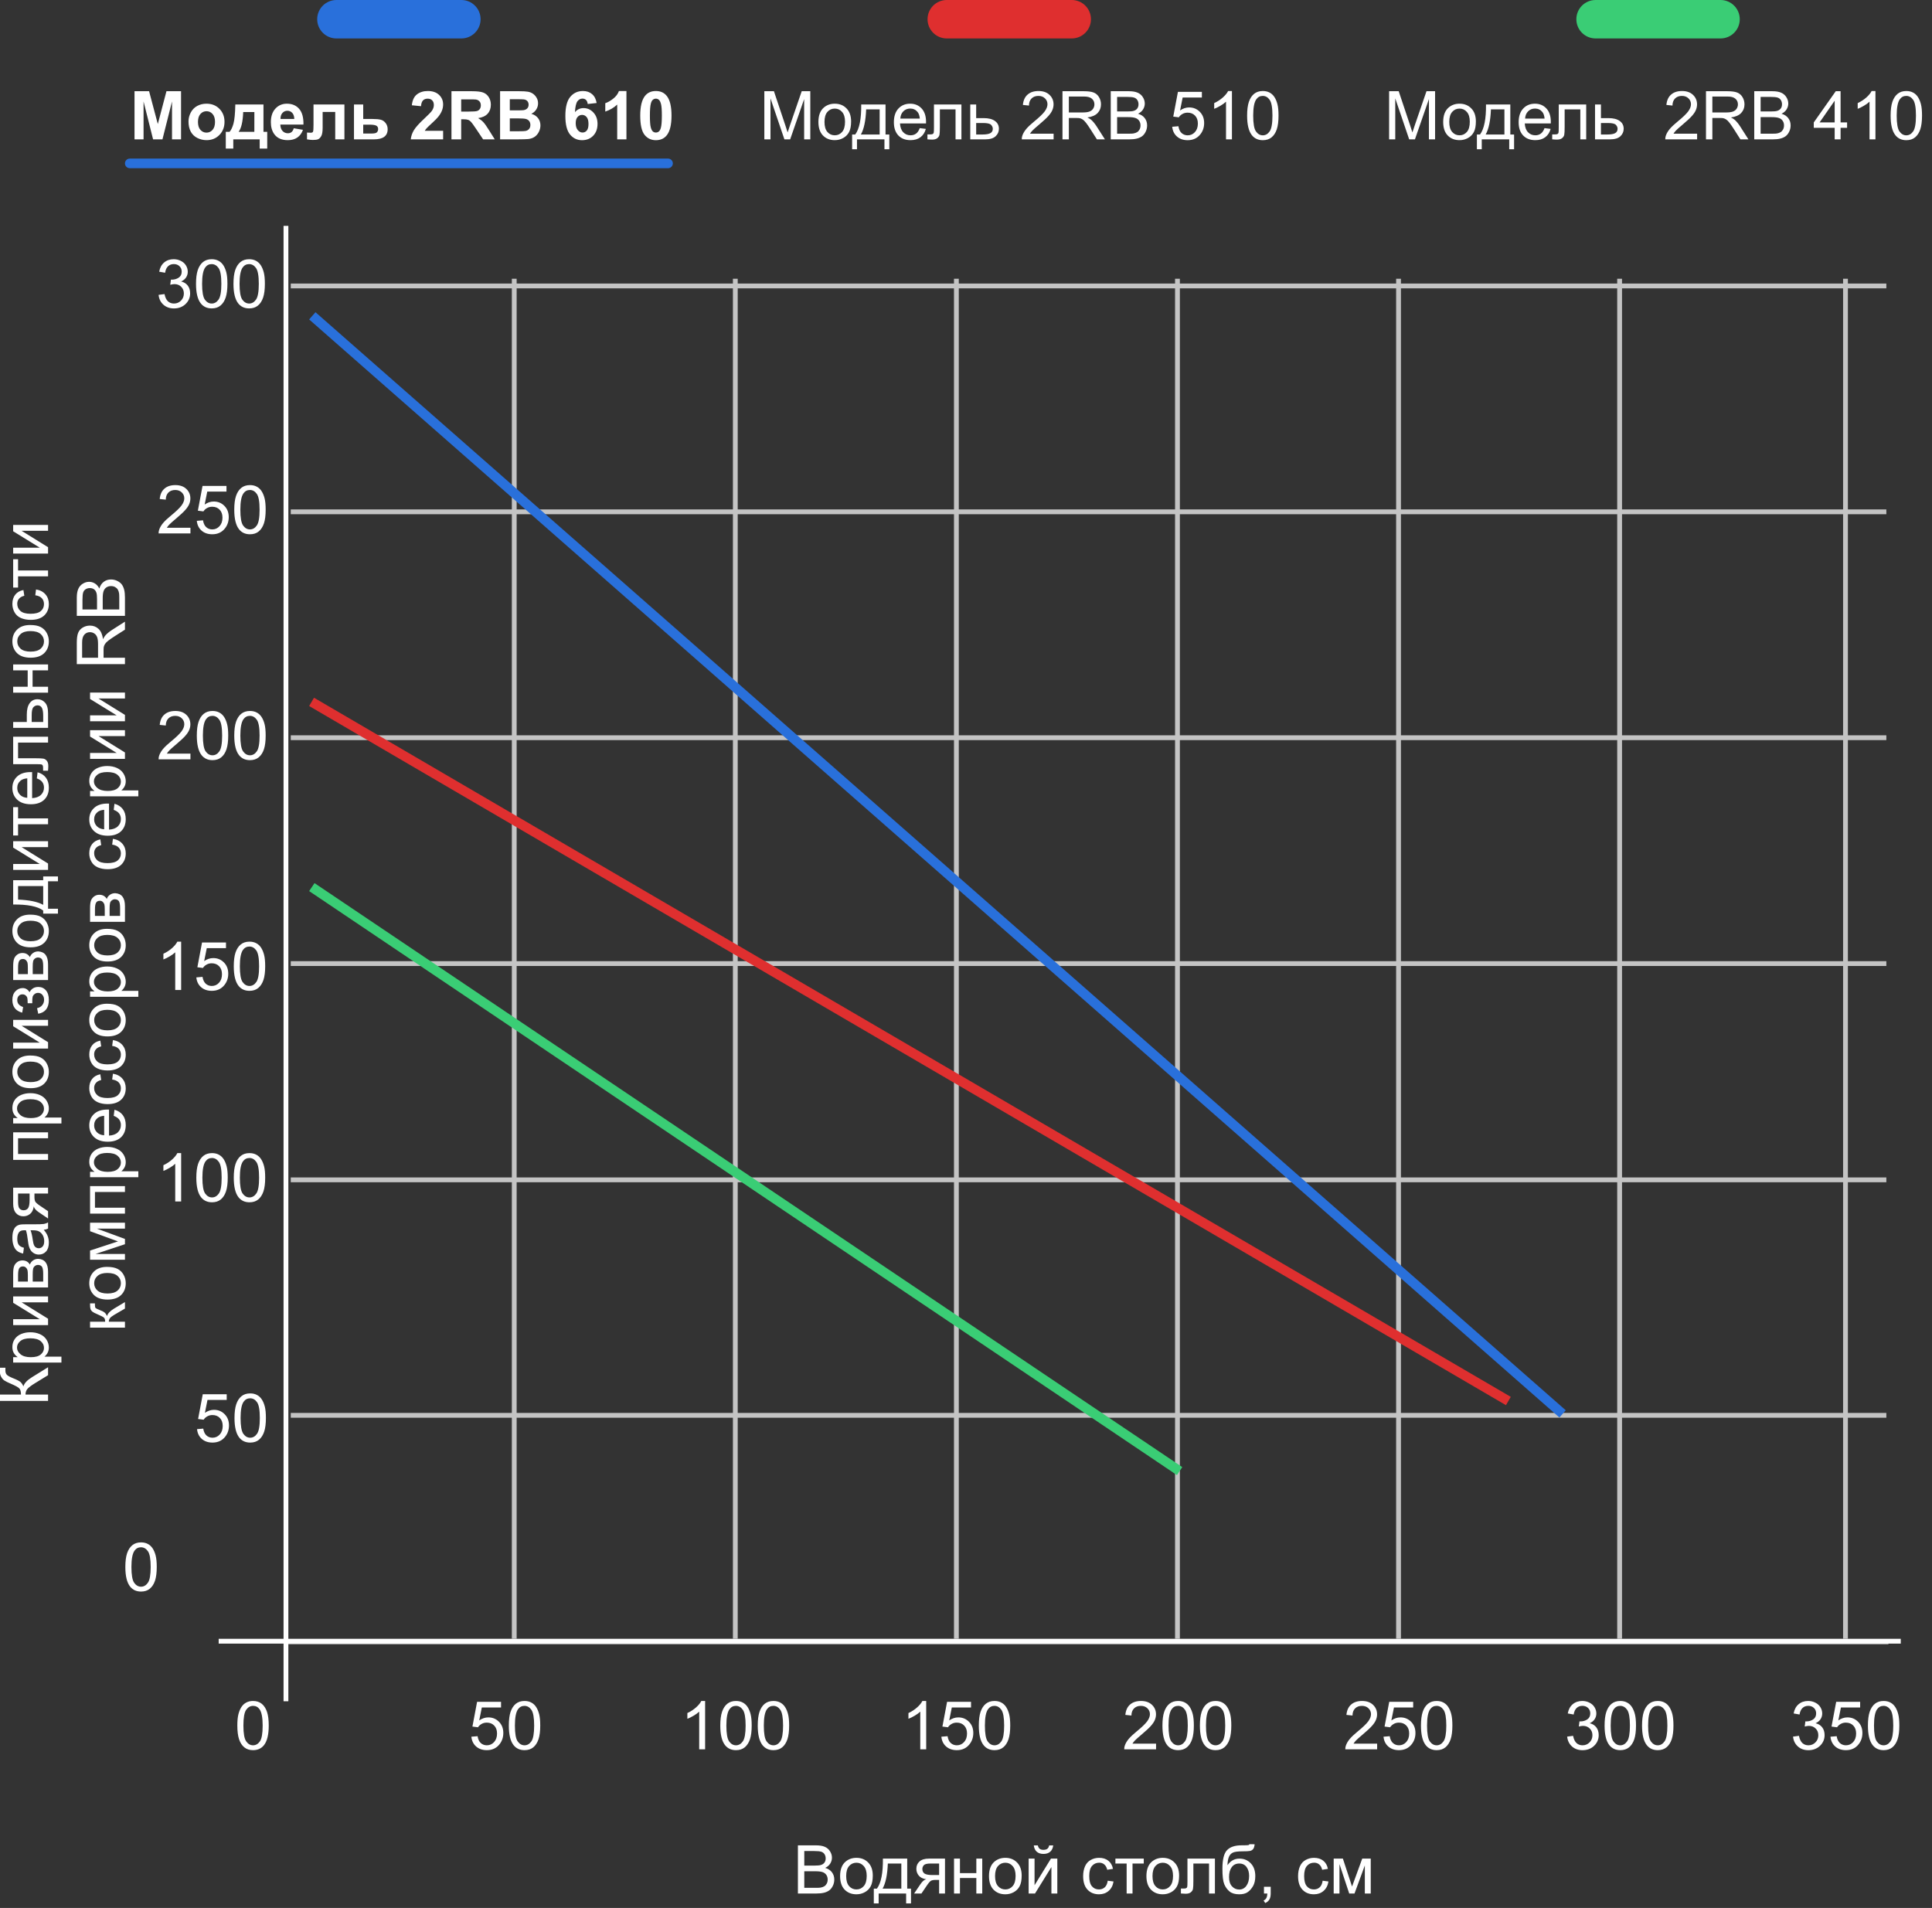 <svg width="402" height="397" viewBox="0 0 402 397" fill="none" xmlns="http://www.w3.org/2000/svg">
<rect x="0" y="0" width="402" height="397" fill="#333333" stroke="none"/>
<g clip-path="url(#clip0_603_473)">
<path d="M289.039 29V18.979H291.035L293.407 26.074C293.626 26.735 293.785 27.23 293.886 27.558C294 27.193 294.177 26.658 294.419 25.951L296.818 18.979H298.603V29H297.324V20.612L294.412 29H293.216L290.317 20.469V29H289.039ZM300.291 25.37C300.291 24.026 300.665 23.03 301.412 22.383C302.036 21.845 302.798 21.576 303.695 21.576C304.693 21.576 305.509 21.904 306.143 22.561C306.776 23.212 307.093 24.115 307.093 25.268C307.093 26.202 306.951 26.938 306.669 27.476C306.391 28.009 305.983 28.424 305.445 28.72C304.912 29.016 304.329 29.164 303.695 29.164C302.679 29.164 301.856 28.838 301.228 28.186C300.603 27.535 300.291 26.596 300.291 25.37ZM301.556 25.37C301.556 26.3 301.758 26.997 302.164 27.462C302.57 27.922 303.08 28.152 303.695 28.152C304.306 28.152 304.814 27.92 305.22 27.455C305.625 26.99 305.828 26.282 305.828 25.329C305.828 24.431 305.623 23.752 305.213 23.292C304.807 22.827 304.301 22.595 303.695 22.595C303.08 22.595 302.57 22.825 302.164 23.285C301.758 23.745 301.556 24.44 301.556 25.37ZM309.198 21.74H314.257V27.988H315.043V31.058H314.031V29H308.316V31.058H307.305V27.988H307.954C308.82 26.812 309.235 24.73 309.198 21.74ZM310.224 22.759C310.132 25.115 309.768 26.858 309.13 27.988H313.033V22.759H310.224ZM321.373 26.662L322.645 26.819C322.444 27.562 322.073 28.139 321.53 28.549C320.988 28.959 320.295 29.164 319.452 29.164C318.39 29.164 317.547 28.838 316.923 28.186C316.303 27.53 315.993 26.612 315.993 25.432C315.993 24.21 316.308 23.262 316.937 22.588C317.565 21.913 318.381 21.576 319.384 21.576C320.354 21.576 321.147 21.907 321.763 22.567C322.378 23.228 322.686 24.158 322.686 25.356C322.686 25.429 322.683 25.539 322.679 25.685H317.265C317.31 26.482 317.536 27.093 317.941 27.517C318.347 27.94 318.853 28.152 319.459 28.152C319.91 28.152 320.295 28.034 320.614 27.797C320.933 27.56 321.186 27.182 321.373 26.662ZM317.333 24.673H321.387C321.332 24.062 321.177 23.604 320.922 23.299C320.53 22.825 320.022 22.588 319.397 22.588C318.832 22.588 318.356 22.777 317.969 23.155C317.586 23.534 317.374 24.039 317.333 24.673ZM324.333 21.74H330.048V29H328.824V22.759H325.563V26.375C325.563 27.218 325.536 27.774 325.481 28.043C325.427 28.312 325.276 28.547 325.03 28.747C324.784 28.948 324.429 29.048 323.964 29.048C323.677 29.048 323.346 29.03 322.973 28.993V27.968H323.513C323.768 27.968 323.95 27.943 324.06 27.893C324.169 27.838 324.242 27.754 324.278 27.64C324.315 27.526 324.333 27.154 324.333 26.525V21.74ZM331.887 21.74H333.117V24.577H334.676C335.692 24.577 336.474 24.775 337.021 25.172C337.572 25.564 337.848 26.106 337.848 26.799C337.848 27.405 337.618 27.924 337.157 28.357C336.701 28.786 335.97 29 334.963 29H331.887V21.74ZM333.117 27.988H334.409C335.188 27.988 335.744 27.893 336.077 27.701C336.41 27.51 336.576 27.211 336.576 26.806C336.576 26.491 336.453 26.211 336.207 25.965C335.961 25.719 335.416 25.596 334.573 25.596H333.117V27.988ZM353.126 27.817V29H346.502C346.493 28.704 346.541 28.419 346.646 28.145C346.814 27.694 347.083 27.25 347.452 26.812C347.826 26.375 348.364 25.869 349.065 25.295C350.155 24.402 350.891 23.695 351.273 23.176C351.656 22.652 351.848 22.157 351.848 21.692C351.848 21.205 351.672 20.795 351.321 20.462C350.975 20.125 350.521 19.956 349.961 19.956C349.368 19.956 348.895 20.134 348.539 20.489C348.184 20.845 348.004 21.337 347.999 21.966L346.734 21.836C346.821 20.893 347.147 20.175 347.712 19.683C348.277 19.186 349.036 18.938 349.988 18.938C350.95 18.938 351.711 19.204 352.271 19.737C352.832 20.27 353.112 20.931 353.112 21.72C353.112 22.121 353.03 22.515 352.866 22.902C352.702 23.29 352.429 23.698 352.046 24.126C351.668 24.554 351.036 25.142 350.152 25.89C349.414 26.509 348.94 26.931 348.73 27.154C348.521 27.373 348.348 27.594 348.211 27.817H353.126ZM354.972 29V18.979H359.415C360.308 18.979 360.987 19.07 361.452 19.252C361.917 19.43 362.288 19.746 362.566 20.202C362.844 20.658 362.983 21.162 362.983 21.713C362.983 22.424 362.753 23.023 362.293 23.511C361.833 23.998 361.122 24.308 360.16 24.44C360.511 24.609 360.778 24.775 360.96 24.939C361.347 25.295 361.714 25.739 362.061 26.273L363.804 29H362.136L360.81 26.915C360.422 26.314 360.103 25.853 359.853 25.534C359.602 25.215 359.376 24.992 359.176 24.864C358.98 24.737 358.779 24.648 358.574 24.598C358.424 24.566 358.178 24.55 357.836 24.55H356.298V29H354.972ZM356.298 23.401H359.148C359.755 23.401 360.229 23.34 360.57 23.217C360.912 23.089 361.172 22.889 361.35 22.615C361.527 22.337 361.616 22.037 361.616 21.713C361.616 21.239 361.443 20.849 361.097 20.544C360.755 20.239 360.213 20.086 359.47 20.086H356.298V23.401ZM365.014 29V18.979H368.773C369.539 18.979 370.152 19.081 370.612 19.286C371.077 19.487 371.439 19.799 371.699 20.223C371.964 20.642 372.096 21.082 372.096 21.542C372.096 21.97 371.979 22.374 371.747 22.752C371.515 23.13 371.164 23.436 370.694 23.668C371.3 23.846 371.765 24.149 372.089 24.577C372.417 25.006 372.581 25.511 372.581 26.095C372.581 26.564 372.481 27.002 372.28 27.407C372.084 27.808 371.84 28.118 371.549 28.337C371.257 28.556 370.89 28.722 370.448 28.836C370.011 28.945 369.473 29 368.835 29H365.014ZM366.34 23.189H368.507C369.095 23.189 369.516 23.151 369.771 23.073C370.109 22.973 370.362 22.807 370.53 22.574C370.703 22.342 370.79 22.05 370.79 21.699C370.79 21.366 370.71 21.075 370.551 20.824C370.391 20.569 370.163 20.396 369.867 20.305C369.571 20.209 369.063 20.161 368.343 20.161H366.34V23.189ZM366.34 27.817H368.835C369.263 27.817 369.564 27.801 369.737 27.77C370.043 27.715 370.298 27.624 370.503 27.496C370.708 27.369 370.877 27.184 371.009 26.942C371.141 26.696 371.207 26.414 371.207 26.095C371.207 25.721 371.111 25.398 370.92 25.124C370.729 24.846 370.462 24.652 370.12 24.543C369.783 24.429 369.295 24.372 368.657 24.372H366.34V27.817ZM381.748 29V26.601H377.4V25.473L381.974 18.979H382.979V25.473H384.332V26.601H382.979V29H381.748ZM381.748 25.473V20.954L378.61 25.473H381.748ZM390.231 29H389.001V21.159C388.705 21.442 388.315 21.724 387.832 22.007C387.354 22.289 386.923 22.501 386.54 22.643V21.453C387.228 21.13 387.83 20.738 388.345 20.277C388.86 19.817 389.224 19.37 389.438 18.938H390.231V29ZM393.39 24.058C393.39 22.873 393.51 21.92 393.752 21.2C393.998 20.476 394.36 19.917 394.839 19.525C395.322 19.134 395.928 18.938 396.657 18.938C397.195 18.938 397.667 19.047 398.072 19.266C398.478 19.48 398.813 19.792 399.077 20.202C399.341 20.608 399.549 21.105 399.699 21.692C399.85 22.276 399.925 23.064 399.925 24.058C399.925 25.233 399.804 26.184 399.562 26.908C399.321 27.628 398.959 28.186 398.476 28.583C397.997 28.975 397.391 29.171 396.657 29.171C395.691 29.171 394.932 28.825 394.381 28.132C393.72 27.298 393.39 25.94 393.39 24.058ZM394.654 24.058C394.654 25.703 394.846 26.799 395.229 27.346C395.616 27.888 396.092 28.159 396.657 28.159C397.222 28.159 397.696 27.886 398.079 27.339C398.466 26.792 398.66 25.698 398.66 24.058C398.66 22.408 398.466 21.312 398.079 20.77C397.696 20.227 397.218 19.956 396.644 19.956C396.078 19.956 395.627 20.195 395.29 20.674C394.866 21.285 394.654 22.412 394.654 24.058Z" fill="white"/>
<path d="M159.039 29V18.979H161.035L163.407 26.074C163.626 26.735 163.785 27.23 163.886 27.558C164 27.193 164.177 26.658 164.419 25.951L166.818 18.979H168.603V29H167.324V20.612L164.412 29H163.216L160.317 20.469V29H159.039ZM170.291 25.37C170.291 24.026 170.665 23.03 171.412 22.383C172.036 21.845 172.798 21.576 173.695 21.576C174.693 21.576 175.509 21.904 176.143 22.561C176.776 23.212 177.093 24.115 177.093 25.268C177.093 26.202 176.951 26.938 176.669 27.476C176.391 28.009 175.983 28.424 175.445 28.72C174.912 29.016 174.329 29.164 173.695 29.164C172.679 29.164 171.856 28.838 171.228 28.186C170.603 27.535 170.291 26.596 170.291 25.37ZM171.556 25.37C171.556 26.3 171.758 26.997 172.164 27.462C172.57 27.922 173.08 28.152 173.695 28.152C174.306 28.152 174.814 27.92 175.22 27.455C175.625 26.99 175.828 26.282 175.828 25.329C175.828 24.431 175.623 23.752 175.213 23.292C174.807 22.827 174.301 22.595 173.695 22.595C173.08 22.595 172.57 22.825 172.164 23.285C171.758 23.745 171.556 24.44 171.556 25.37ZM179.198 21.74H184.257V27.988H185.043V31.058H184.031V29H178.316V31.058H177.305V27.988H177.954C178.82 26.812 179.235 24.73 179.198 21.74ZM180.224 22.759C180.132 25.115 179.768 26.858 179.13 27.988H183.033V22.759H180.224ZM191.373 26.662L192.645 26.819C192.444 27.562 192.073 28.139 191.53 28.549C190.988 28.959 190.295 29.164 189.452 29.164C188.39 29.164 187.547 28.838 186.923 28.186C186.303 27.53 185.993 26.612 185.993 25.432C185.993 24.21 186.308 23.262 186.937 22.588C187.565 21.913 188.381 21.576 189.384 21.576C190.354 21.576 191.147 21.907 191.763 22.567C192.378 23.228 192.686 24.158 192.686 25.356C192.686 25.429 192.683 25.539 192.679 25.685H187.265C187.31 26.482 187.536 27.093 187.941 27.517C188.347 27.94 188.853 28.152 189.459 28.152C189.91 28.152 190.295 28.034 190.614 27.797C190.933 27.56 191.186 27.182 191.373 26.662ZM187.333 24.673H191.387C191.332 24.062 191.177 23.604 190.922 23.299C190.53 22.825 190.022 22.588 189.397 22.588C188.832 22.588 188.356 22.777 187.969 23.155C187.586 23.534 187.374 24.039 187.333 24.673ZM194.333 21.74H200.048V29H198.824V22.759H195.563V26.375C195.563 27.218 195.536 27.774 195.481 28.043C195.427 28.312 195.276 28.547 195.03 28.747C194.784 28.948 194.429 29.048 193.964 29.048C193.677 29.048 193.346 29.03 192.973 28.993V27.968H193.513C193.768 27.968 193.95 27.943 194.06 27.893C194.169 27.838 194.242 27.754 194.278 27.64C194.315 27.526 194.333 27.154 194.333 26.525V21.74ZM201.887 21.74H203.117V24.577H204.676C205.692 24.577 206.474 24.775 207.021 25.172C207.572 25.564 207.848 26.106 207.848 26.799C207.848 27.405 207.618 27.924 207.157 28.357C206.701 28.786 205.97 29 204.963 29H201.887V21.74ZM203.117 27.988H204.409C205.188 27.988 205.744 27.893 206.077 27.701C206.41 27.51 206.576 27.211 206.576 26.806C206.576 26.491 206.453 26.211 206.207 25.965C205.961 25.719 205.416 25.596 204.573 25.596H203.117V27.988ZM219.229 27.817V29H212.605C212.596 28.704 212.644 28.419 212.749 28.145C212.918 27.694 213.187 27.25 213.556 26.812C213.929 26.375 214.467 25.869 215.169 25.295C216.258 24.402 216.994 23.695 217.377 23.176C217.76 22.652 217.951 22.157 217.951 21.692C217.951 21.205 217.776 20.795 217.425 20.462C217.078 20.125 216.625 19.956 216.064 19.956C215.472 19.956 214.998 20.134 214.643 20.489C214.287 20.845 214.107 21.337 214.103 21.966L212.838 21.836C212.924 20.893 213.25 20.175 213.815 19.683C214.381 19.186 215.139 18.938 216.092 18.938C217.053 18.938 217.814 19.204 218.375 19.737C218.936 20.27 219.216 20.931 219.216 21.72C219.216 22.121 219.134 22.515 218.97 22.902C218.806 23.29 218.532 23.698 218.149 24.126C217.771 24.554 217.14 25.142 216.256 25.89C215.518 26.509 215.044 26.931 214.834 27.154C214.624 27.373 214.451 27.594 214.314 27.817H219.229ZM221.075 29V18.979H225.519C226.412 18.979 227.091 19.07 227.556 19.252C228.021 19.43 228.392 19.746 228.67 20.202C228.948 20.658 229.087 21.162 229.087 21.713C229.087 22.424 228.857 23.023 228.396 23.511C227.936 23.998 227.225 24.308 226.264 24.44C226.615 24.609 226.881 24.775 227.063 24.939C227.451 25.295 227.818 25.739 228.164 26.273L229.907 29H228.239L226.913 26.915C226.526 26.314 226.207 25.853 225.956 25.534C225.705 25.215 225.48 24.992 225.279 24.864C225.083 24.737 224.883 24.648 224.678 24.598C224.527 24.566 224.281 24.55 223.939 24.55H222.401V29H221.075ZM222.401 23.401H225.252C225.858 23.401 226.332 23.34 226.674 23.217C227.016 23.089 227.275 22.889 227.453 22.615C227.631 22.337 227.72 22.037 227.72 21.713C227.72 21.239 227.547 20.849 227.2 20.544C226.858 20.239 226.316 20.086 225.573 20.086H222.401V23.401ZM231.117 29V18.979H234.877C235.643 18.979 236.256 19.081 236.716 19.286C237.181 19.487 237.543 19.799 237.803 20.223C238.067 20.642 238.199 21.082 238.199 21.542C238.199 21.97 238.083 22.374 237.851 22.752C237.618 23.13 237.267 23.436 236.798 23.668C237.404 23.846 237.869 24.149 238.192 24.577C238.521 25.006 238.685 25.511 238.685 26.095C238.685 26.564 238.584 27.002 238.384 27.407C238.188 27.808 237.944 28.118 237.652 28.337C237.361 28.556 236.994 28.722 236.552 28.836C236.114 28.945 235.576 29 234.938 29H231.117ZM232.443 23.189H234.61C235.198 23.189 235.62 23.151 235.875 23.073C236.212 22.973 236.465 22.807 236.634 22.574C236.807 22.342 236.894 22.05 236.894 21.699C236.894 21.366 236.814 21.075 236.654 20.824C236.495 20.569 236.267 20.396 235.971 20.305C235.674 20.209 235.166 20.161 234.446 20.161H232.443V23.189ZM232.443 27.817H234.938C235.367 27.817 235.668 27.801 235.841 27.77C236.146 27.715 236.401 27.624 236.606 27.496C236.812 27.369 236.98 27.184 237.112 26.942C237.244 26.696 237.311 26.414 237.311 26.095C237.311 25.721 237.215 25.398 237.023 25.124C236.832 24.846 236.565 24.652 236.224 24.543C235.886 24.429 235.399 24.372 234.761 24.372H232.443V27.817ZM243.907 26.375L245.199 26.266C245.295 26.895 245.516 27.369 245.862 27.688C246.213 28.002 246.635 28.159 247.127 28.159C247.719 28.159 248.221 27.936 248.631 27.489C249.041 27.043 249.246 26.45 249.246 25.712C249.246 25.01 249.048 24.456 248.651 24.051C248.259 23.645 247.744 23.442 247.106 23.442C246.71 23.442 246.352 23.534 246.033 23.716C245.714 23.894 245.464 24.126 245.281 24.413L244.126 24.263L245.097 19.115H250.08V20.291H246.081L245.541 22.984C246.143 22.565 246.774 22.355 247.435 22.355C248.31 22.355 249.048 22.659 249.649 23.265C250.251 23.871 250.552 24.65 250.552 25.602C250.552 26.509 250.287 27.293 249.759 27.954C249.116 28.765 248.239 29.171 247.127 29.171C246.215 29.171 245.47 28.916 244.892 28.405C244.317 27.895 243.989 27.218 243.907 26.375ZM256.335 29H255.104V21.159C254.808 21.442 254.419 21.724 253.936 22.007C253.457 22.289 253.026 22.501 252.644 22.643V21.453C253.332 21.13 253.933 20.738 254.448 20.277C254.963 19.817 255.328 19.37 255.542 18.938H256.335V29ZM259.493 24.058C259.493 22.873 259.614 21.92 259.855 21.2C260.102 20.476 260.464 19.917 260.942 19.525C261.425 19.134 262.032 18.938 262.761 18.938C263.299 18.938 263.77 19.047 264.176 19.266C264.581 19.48 264.916 19.792 265.181 20.202C265.445 20.608 265.652 21.105 265.803 21.692C265.953 22.276 266.028 23.064 266.028 24.058C266.028 25.233 265.908 26.184 265.666 26.908C265.424 27.628 265.062 28.186 264.579 28.583C264.101 28.975 263.494 29.171 262.761 29.171C261.795 29.171 261.036 28.825 260.484 28.132C259.824 27.298 259.493 25.94 259.493 24.058ZM260.758 24.058C260.758 25.703 260.949 26.799 261.332 27.346C261.719 27.888 262.196 28.159 262.761 28.159C263.326 28.159 263.8 27.886 264.183 27.339C264.57 26.792 264.764 25.698 264.764 24.058C264.764 22.408 264.57 21.312 264.183 20.77C263.8 20.227 263.321 19.956 262.747 19.956C262.182 19.956 261.731 20.195 261.394 20.674C260.97 21.285 260.758 22.412 260.758 24.058Z" fill="white"/>
<path d="M27.991 29V18.979H31.02L32.838 25.814L34.636 18.979H37.671V29H35.791V21.111L33.802 29H31.854L29.871 21.111V29H27.991ZM39.223 25.268C39.223 24.63 39.38 24.012 39.694 23.415C40.009 22.818 40.453 22.362 41.027 22.048C41.606 21.733 42.251 21.576 42.962 21.576C44.06 21.576 44.96 21.934 45.662 22.649C46.364 23.36 46.715 24.26 46.715 25.35C46.715 26.448 46.359 27.359 45.648 28.084C44.942 28.804 44.051 29.164 42.976 29.164C42.31 29.164 41.675 29.014 41.068 28.713C40.467 28.412 40.009 27.972 39.694 27.394C39.38 26.81 39.223 26.102 39.223 25.268ZM41.191 25.37C41.191 26.09 41.362 26.642 41.704 27.024C42.046 27.407 42.467 27.599 42.969 27.599C43.47 27.599 43.889 27.407 44.227 27.024C44.568 26.642 44.739 26.086 44.739 25.356C44.739 24.645 44.568 24.099 44.227 23.716C43.889 23.333 43.47 23.142 42.969 23.142C42.467 23.142 42.046 23.333 41.704 23.716C41.362 24.099 41.191 24.65 41.191 25.37ZM54.036 29H48.54V30.914H46.981V27.428H47.768C48.096 27.063 48.367 26.494 48.581 25.719C48.795 24.944 48.923 23.618 48.964 21.74H54.822V27.428H55.602V30.914H54.036V29ZM52.922 27.428L52.929 23.319H50.605C50.527 25.325 50.208 26.694 49.648 27.428H52.922ZM61.125 26.689L63.039 27.011C62.793 27.713 62.403 28.248 61.87 28.617C61.342 28.982 60.678 29.164 59.881 29.164C58.618 29.164 57.684 28.752 57.078 27.927C56.6 27.266 56.36 26.432 56.36 25.425C56.36 24.222 56.675 23.281 57.304 22.602C57.933 21.918 58.728 21.576 59.69 21.576C60.77 21.576 61.622 21.934 62.246 22.649C62.87 23.36 63.169 24.452 63.142 25.924H58.329C58.343 26.494 58.498 26.938 58.794 27.257C59.09 27.571 59.459 27.729 59.901 27.729C60.202 27.729 60.455 27.646 60.66 27.482C60.865 27.318 61.02 27.054 61.125 26.689ZM61.234 24.748C61.221 24.192 61.077 23.77 60.804 23.483C60.53 23.192 60.198 23.046 59.806 23.046C59.386 23.046 59.04 23.199 58.767 23.504C58.493 23.809 58.359 24.224 58.363 24.748H61.234ZM65.233 21.74H71.666V29H69.752V23.299H67.134V26.56C67.134 27.389 67.038 27.972 66.847 28.31C66.655 28.642 66.443 28.861 66.211 28.966C65.978 29.071 65.605 29.123 65.09 29.123C64.784 29.123 64.381 29.082 63.88 29V27.585C63.921 27.585 64.028 27.59 64.201 27.599C64.402 27.612 64.557 27.619 64.666 27.619C64.926 27.619 65.085 27.535 65.144 27.366C65.204 27.193 65.233 26.717 65.233 25.938V21.74ZM73.655 21.74H75.576V24.755H77.504C78.26 24.755 78.841 24.81 79.247 24.919C79.653 25.028 79.99 25.265 80.259 25.63C80.528 25.99 80.662 26.409 80.662 26.888C80.662 27.59 80.421 28.118 79.938 28.474C79.459 28.825 78.739 29 77.777 29H73.655V21.74ZM75.576 27.783H77.367C77.928 27.783 78.285 27.692 78.44 27.51C78.6 27.328 78.68 27.111 78.68 26.86C78.68 26.509 78.543 26.268 78.269 26.136C78.001 26.004 77.52 25.938 76.827 25.938H75.576V27.783ZM92.201 27.216V29H85.468C85.541 28.326 85.759 27.688 86.124 27.086C86.489 26.48 87.209 25.678 88.284 24.68C89.15 23.873 89.681 23.326 89.877 23.039C90.141 22.643 90.273 22.251 90.273 21.863C90.273 21.435 90.157 21.107 89.925 20.879C89.697 20.646 89.38 20.53 88.975 20.53C88.574 20.53 88.255 20.651 88.018 20.893C87.781 21.134 87.644 21.535 87.607 22.096L85.693 21.904C85.807 20.847 86.165 20.088 86.767 19.628C87.368 19.168 88.12 18.938 89.022 18.938C90.011 18.938 90.788 19.204 91.353 19.737C91.919 20.27 92.201 20.934 92.201 21.727C92.201 22.178 92.119 22.608 91.955 23.019C91.796 23.424 91.54 23.85 91.189 24.297C90.957 24.593 90.538 25.019 89.932 25.575C89.326 26.131 88.94 26.5 88.776 26.683C88.617 26.865 88.487 27.043 88.387 27.216H92.201ZM93.938 29V18.979H98.196C99.267 18.979 100.044 19.07 100.527 19.252C101.015 19.43 101.405 19.749 101.696 20.209C101.988 20.669 102.134 21.196 102.134 21.788C102.134 22.54 101.913 23.162 101.471 23.654C101.029 24.142 100.368 24.45 99.488 24.577C99.926 24.832 100.286 25.113 100.568 25.418C100.855 25.723 101.241 26.266 101.724 27.045L102.947 29H100.527L99.064 26.819C98.545 26.04 98.189 25.55 97.998 25.35C97.807 25.145 97.604 25.006 97.39 24.933C97.175 24.855 96.836 24.816 96.371 24.816H95.961V29H93.938ZM95.961 23.217H97.458C98.429 23.217 99.035 23.176 99.276 23.094C99.518 23.012 99.707 22.87 99.844 22.67C99.981 22.469 100.049 22.219 100.049 21.918C100.049 21.581 99.958 21.31 99.775 21.105C99.598 20.895 99.345 20.763 99.017 20.708C98.853 20.685 98.36 20.674 97.54 20.674H95.961V23.217ZM104.055 18.979H108.061C108.854 18.979 109.444 19.013 109.831 19.081C110.223 19.145 110.572 19.282 110.877 19.491C111.187 19.701 111.444 19.981 111.649 20.332C111.854 20.678 111.957 21.068 111.957 21.501C111.957 21.97 111.829 22.401 111.574 22.793C111.324 23.185 110.982 23.479 110.549 23.675C111.16 23.852 111.629 24.156 111.957 24.584C112.285 25.012 112.449 25.516 112.449 26.095C112.449 26.55 112.342 26.995 112.128 27.428C111.918 27.856 111.629 28.2 111.26 28.46C110.895 28.715 110.444 28.872 109.906 28.932C109.569 28.968 108.756 28.991 107.466 29H104.055V18.979ZM106.078 20.646V22.964H107.404C108.193 22.964 108.683 22.953 108.874 22.93C109.22 22.889 109.492 22.77 109.688 22.574C109.888 22.374 109.988 22.112 109.988 21.788C109.988 21.478 109.902 21.227 109.729 21.036C109.56 20.84 109.307 20.722 108.97 20.681C108.769 20.658 108.193 20.646 107.24 20.646H106.078ZM106.078 24.632V27.311H107.951C108.68 27.311 109.143 27.291 109.339 27.25C109.64 27.195 109.883 27.063 110.07 26.854C110.262 26.639 110.357 26.355 110.357 25.999C110.357 25.698 110.285 25.443 110.139 25.233C109.993 25.024 109.781 24.871 109.503 24.775C109.229 24.68 108.632 24.632 107.712 24.632H106.078ZM124.146 21.433L122.286 21.638C122.241 21.255 122.122 20.972 121.931 20.79C121.739 20.608 121.491 20.517 121.186 20.517C120.78 20.517 120.436 20.699 120.153 21.064C119.875 21.428 119.7 22.187 119.627 23.34C120.105 22.775 120.7 22.492 121.411 22.492C122.213 22.492 122.899 22.797 123.469 23.408C124.043 24.019 124.33 24.807 124.33 25.773C124.33 26.799 124.029 27.621 123.428 28.241C122.826 28.861 122.054 29.171 121.11 29.171C120.099 29.171 119.267 28.779 118.615 27.995C117.964 27.207 117.638 25.917 117.638 24.126C117.638 22.289 117.977 20.965 118.656 20.154C119.335 19.343 120.217 18.938 121.302 18.938C122.063 18.938 122.692 19.152 123.188 19.58C123.69 20.004 124.009 20.621 124.146 21.433ZM119.791 25.623C119.791 26.247 119.935 26.73 120.222 27.072C120.509 27.41 120.837 27.578 121.206 27.578C121.562 27.578 121.858 27.439 122.095 27.161C122.332 26.883 122.45 26.427 122.45 25.794C122.45 25.142 122.323 24.666 122.067 24.365C121.812 24.06 121.493 23.907 121.11 23.907C120.741 23.907 120.429 24.053 120.174 24.345C119.919 24.632 119.791 25.058 119.791 25.623ZM130.346 29H128.425V21.761C127.723 22.417 126.896 22.902 125.943 23.217V21.474C126.445 21.31 126.989 21 127.577 20.544C128.165 20.084 128.568 19.548 128.787 18.938H130.346V29ZM136.471 18.938C137.441 18.938 138.2 19.284 138.747 19.977C139.399 20.797 139.725 22.157 139.725 24.058C139.725 25.953 139.396 27.316 138.74 28.145C138.198 28.829 137.441 29.171 136.471 29.171C135.495 29.171 134.709 28.797 134.112 28.05C133.515 27.298 133.217 25.96 133.217 24.037C133.217 22.15 133.545 20.792 134.201 19.963C134.743 19.279 135.5 18.938 136.471 18.938ZM136.471 20.53C136.238 20.53 136.031 20.605 135.849 20.756C135.666 20.902 135.525 21.166 135.425 21.549C135.293 22.046 135.227 22.882 135.227 24.058C135.227 25.233 135.286 26.042 135.404 26.484C135.523 26.922 135.671 27.213 135.849 27.359C136.031 27.505 136.238 27.578 136.471 27.578C136.703 27.578 136.91 27.505 137.093 27.359C137.275 27.209 137.416 26.942 137.517 26.56C137.649 26.067 137.715 25.233 137.715 24.058C137.715 22.882 137.656 22.075 137.537 21.638C137.419 21.196 137.268 20.902 137.086 20.756C136.908 20.605 136.703 20.53 136.471 20.53Z" fill="white"/>
<path d="M-0.021 291.503L-0.021 290.177L4.367 290.177C4.367 289.571 4.251 289.145 4.019 288.898C3.782 288.652 3.216 288.338 2.323 287.955C1.667 287.677 1.204 287.449 0.936 287.271C0.662 287.089 0.434 286.832 0.252 286.499C0.065 286.166 -0.028 285.799 -0.028 285.398C-0.028 284.888 -0.024 284.619 -0.015 284.592L1.134 284.592C1.134 284.637 1.132 284.726 1.127 284.858C1.122 285.004 1.12 285.093 1.12 285.125C1.12 285.549 1.223 285.863 1.428 286.068C1.633 286.278 2.07 286.517 2.74 286.786C3.588 287.123 4.123 287.408 4.347 287.641C4.565 287.873 4.741 288.151 4.873 288.475C5.051 287.827 5.648 287.189 6.664 286.561L10 284.496L10 286.144L7.279 287.818C6.527 288.279 6.012 288.664 5.734 288.974C5.452 289.284 5.311 289.685 5.311 290.177L10 290.177L10 291.503L-0.021 291.503ZM12.782 283.519L2.74 283.519L2.74 282.397L3.684 282.397C3.314 282.133 3.039 281.835 2.856 281.502C2.67 281.169 2.576 280.766 2.576 280.292C2.576 279.672 2.736 279.125 3.055 278.651C3.374 278.177 3.825 277.82 4.408 277.578C4.987 277.337 5.623 277.216 6.315 277.216C7.058 277.216 7.728 277.35 8.325 277.619C8.918 277.883 9.373 278.271 9.692 278.781C10.007 279.287 10.164 279.82 10.164 280.381C10.164 280.791 10.078 281.16 9.904 281.488C9.731 281.812 9.512 282.078 9.248 282.288L12.782 282.288L12.782 283.519ZM6.411 282.404C7.345 282.404 8.036 282.215 8.482 281.837C8.929 281.459 9.152 281.001 9.152 280.463C9.152 279.916 8.922 279.449 8.462 279.062C7.997 278.67 7.279 278.474 6.309 278.474C5.383 278.474 4.691 278.665 4.23 279.048C3.77 279.426 3.54 279.88 3.54 280.408C3.54 280.932 3.786 281.397 4.278 281.803C4.766 282.204 5.477 282.404 6.411 282.404ZM2.74 275.726L2.74 274.495L8.277 274.495L2.74 271.084L2.74 269.758L10 269.758L10 270.988L4.497 270.988L10 274.399L10 275.726L2.74 275.726ZM2.74 267.898L2.74 265.062C2.74 264.364 2.799 263.847 2.918 263.51C3.032 263.168 3.244 262.876 3.554 262.635C3.864 262.389 4.235 262.266 4.668 262.266C5.014 262.266 5.317 262.339 5.577 262.484C5.832 262.626 6.047 262.84 6.22 263.127C6.334 262.785 6.548 262.503 6.862 262.279C7.172 262.051 7.541 261.937 7.97 261.937C8.658 261.983 9.168 262.229 9.501 262.676C9.834 263.122 10 263.772 10 264.624L10 267.898L2.74 267.898ZM5.796 266.668L5.796 265.355C5.796 264.831 5.769 264.471 5.714 264.275C5.659 264.079 5.55 263.904 5.386 263.749C5.217 263.594 5.017 263.517 4.784 263.517C4.401 263.517 4.135 263.653 3.984 263.927C3.834 264.196 3.759 264.658 3.759 265.314L3.759 266.668L5.796 266.668ZM8.988 266.668L8.988 265.048C8.988 264.351 8.909 263.872 8.749 263.612C8.585 263.353 8.305 263.216 7.908 263.202C7.676 263.202 7.462 263.277 7.266 263.428C7.065 263.578 6.94 263.774 6.89 264.016C6.835 264.257 6.808 264.645 6.808 265.178L6.808 266.668L8.988 266.668ZM9.104 255.895C9.492 256.35 9.765 256.79 9.925 257.214C10.084 257.633 10.164 258.084 10.164 258.567C10.164 259.365 9.97 259.978 9.583 260.406C9.191 260.835 8.692 261.049 8.086 261.049C7.73 261.049 7.407 260.969 7.115 260.81C6.819 260.646 6.582 260.434 6.404 260.174C6.227 259.91 6.092 259.613 6.001 259.285C5.937 259.044 5.876 258.679 5.816 258.191C5.698 257.198 5.557 256.466 5.393 255.997C5.224 255.993 5.117 255.99 5.071 255.99C4.57 255.99 4.217 256.106 4.012 256.339C3.734 256.653 3.595 257.12 3.595 257.74C3.595 258.319 3.697 258.747 3.902 259.025C4.103 259.299 4.461 259.502 4.976 259.634L4.812 260.837C4.297 260.728 3.882 260.548 3.567 260.297C3.248 260.046 3.005 259.684 2.836 259.21C2.663 258.736 2.576 258.187 2.576 257.562C2.576 256.943 2.649 256.439 2.795 256.052C2.941 255.664 3.125 255.38 3.349 255.197C3.567 255.015 3.845 254.887 4.183 254.814C4.392 254.773 4.771 254.753 5.317 254.753L6.958 254.753C8.102 254.753 8.826 254.728 9.132 254.678C9.433 254.623 9.722 254.518 10 254.363L10 255.648C9.745 255.776 9.446 255.858 9.104 255.895ZM6.356 255.997C6.539 256.444 6.694 257.114 6.821 258.007C6.894 258.513 6.976 258.87 7.067 259.08C7.159 259.29 7.293 259.451 7.471 259.565C7.644 259.679 7.838 259.736 8.052 259.736C8.38 259.736 8.653 259.613 8.872 259.367C9.091 259.117 9.2 258.752 9.2 258.273C9.2 257.799 9.098 257.378 8.893 257.009C8.683 256.64 8.398 256.368 8.038 256.195C7.76 256.063 7.35 255.997 6.808 255.997L6.356 255.997ZM2.74 247.124L10 247.124L10 248.348L7.17 248.348L7.17 249.059C7.17 249.492 7.227 249.815 7.341 250.029C7.45 250.239 7.808 250.547 8.414 250.952L10 252.025L10 253.55L8.045 252.224C7.448 251.818 7.111 251.415 7.033 251.014C6.938 251.715 6.685 252.237 6.274 252.579C5.864 252.916 5.393 253.085 4.859 253.085C4.23 253.085 3.72 252.864 3.328 252.422C2.936 251.975 2.74 251.33 2.74 250.487L2.74 247.124ZM3.759 248.348L3.759 250.098C3.759 250.831 3.873 251.305 4.101 251.52C4.328 251.729 4.595 251.834 4.9 251.834C5.333 251.834 5.652 251.679 5.857 251.369C6.058 251.055 6.158 250.501 6.158 249.708L6.158 248.348L3.759 248.348ZM2.74 241.348L2.74 235.619L10 235.619L10 236.85L3.759 236.85L3.759 240.117L10 240.117L10 241.348L2.74 241.348ZM12.782 233.767L2.74 233.767L2.74 232.646L3.684 232.646C3.314 232.381 3.039 232.083 2.856 231.75C2.67 231.417 2.576 231.014 2.576 230.54C2.576 229.92 2.736 229.373 3.055 228.899C3.374 228.425 3.825 228.068 4.408 227.826C4.987 227.585 5.623 227.464 6.315 227.464C7.058 227.464 7.728 227.598 8.325 227.867C8.918 228.132 9.373 228.519 9.692 229.029C10.007 229.535 10.164 230.068 10.164 230.629C10.164 231.039 10.078 231.408 9.904 231.736C9.731 232.06 9.512 232.326 9.248 232.536L12.782 232.536L12.782 233.767ZM6.411 232.652C7.345 232.652 8.036 232.463 8.482 232.085C8.929 231.707 9.152 231.249 9.152 230.711C9.152 230.164 8.922 229.697 8.462 229.31C7.997 228.918 7.279 228.722 6.309 228.722C5.383 228.722 4.691 228.913 4.23 229.296C3.77 229.674 3.54 230.128 3.54 230.656C3.54 231.18 3.786 231.645 4.278 232.051C4.766 232.452 5.477 232.652 6.411 232.652ZM6.37 226.432C5.026 226.432 4.03 226.058 3.383 225.311C2.845 224.686 2.576 223.925 2.576 223.027C2.576 222.029 2.904 221.214 3.561 220.58C4.212 219.947 5.115 219.63 6.268 219.63C7.202 219.63 7.938 219.771 8.476 220.054C9.009 220.332 9.424 220.74 9.72 221.277C10.016 221.811 10.164 222.394 10.164 223.027C10.164 224.044 9.838 224.866 9.187 225.495C8.535 226.119 7.596 226.432 6.37 226.432ZM6.37 225.167C7.3 225.167 7.997 224.964 8.462 224.559C8.922 224.153 9.152 223.643 9.152 223.027C9.152 222.417 8.92 221.909 8.455 221.503C7.99 221.097 7.282 220.895 6.329 220.895C5.431 220.895 4.752 221.1 4.292 221.51C3.827 221.915 3.595 222.421 3.595 223.027C3.595 223.643 3.825 224.153 4.285 224.559C4.745 224.964 5.44 225.167 6.37 225.167ZM2.74 218.181L2.74 216.95L8.277 216.95L2.74 213.539L2.74 212.213L10 212.213L10 213.443L4.497 213.443L10 216.854L10 218.181L2.74 218.181ZM6.719 208.754L5.755 208.754C5.75 208.234 5.73 207.881 5.693 207.694C5.657 207.503 5.548 207.323 5.365 207.154C5.183 206.986 4.955 206.901 4.682 206.901C4.349 206.901 4.085 207.013 3.889 207.236C3.688 207.455 3.588 207.74 3.588 208.091C3.588 208.784 3.996 209.269 4.812 209.547L4.62 210.716C3.257 210.351 2.576 209.472 2.576 208.077C2.576 207.302 2.788 206.696 3.212 206.259C3.636 205.817 4.142 205.596 4.729 205.596C5.322 205.596 5.794 205.883 6.145 206.457C6.34 206.092 6.591 205.819 6.896 205.637C7.197 205.454 7.555 205.363 7.97 205.363C8.621 205.363 9.15 205.6 9.556 206.074C9.961 206.548 10.164 207.211 10.164 208.063C10.164 209.718 9.428 210.677 7.956 210.941L7.71 209.786C8.175 209.681 8.535 209.469 8.79 209.15C9.045 208.827 9.173 208.458 9.173 208.043C9.173 207.628 9.057 207.284 8.824 207.011C8.587 206.733 8.286 206.594 7.922 206.594C7.639 206.594 7.393 206.68 7.184 206.854C6.974 207.027 6.844 207.211 6.794 207.407C6.739 207.603 6.712 207.959 6.712 208.474C6.712 208.515 6.714 208.608 6.719 208.754ZM2.74 203.928L2.74 201.091C2.74 200.394 2.799 199.876 2.918 199.539C3.032 199.197 3.244 198.906 3.554 198.664C3.864 198.418 4.235 198.295 4.668 198.295C5.014 198.295 5.317 198.368 5.577 198.514C5.832 198.655 6.047 198.869 6.22 199.156C6.334 198.814 6.548 198.532 6.862 198.309C7.172 198.081 7.541 197.967 7.97 197.967C8.658 198.012 9.168 198.258 9.501 198.705C9.834 199.152 10 199.801 10 200.653L10 203.928L2.74 203.928ZM5.796 202.697L5.796 201.385C5.796 200.861 5.769 200.501 5.714 200.305C5.659 200.109 5.55 199.933 5.386 199.778C5.217 199.623 5.017 199.546 4.784 199.546C4.401 199.546 4.135 199.683 3.984 199.956C3.834 200.225 3.759 200.687 3.759 201.344L3.759 202.697L5.796 202.697ZM8.988 202.697L8.988 201.077C8.988 200.38 8.909 199.901 8.749 199.642C8.585 199.382 8.305 199.245 7.908 199.231C7.676 199.231 7.462 199.307 7.266 199.457C7.065 199.607 6.94 199.803 6.89 200.045C6.835 200.286 6.808 200.674 6.808 201.207L6.808 202.697L8.988 202.697ZM6.37 197.119C5.026 197.119 4.03 196.745 3.383 195.998C2.845 195.374 2.576 194.613 2.576 193.715C2.576 192.717 2.904 191.901 3.561 191.268C4.212 190.634 5.115 190.317 6.268 190.317C7.202 190.317 7.938 190.459 8.476 190.741C9.009 191.019 9.424 191.427 9.72 191.965C10.016 192.498 10.164 193.081 10.164 193.715C10.164 194.731 9.838 195.554 9.187 196.183C8.535 196.807 7.596 197.119 6.37 197.119ZM6.37 195.854C7.3 195.854 7.997 195.652 8.462 195.246C8.922 194.84 9.152 194.33 9.152 193.715C9.152 193.104 8.92 192.596 8.455 192.19C7.99 191.785 7.282 191.582 6.329 191.582C5.431 191.582 4.752 191.787 4.292 192.197C3.827 192.603 3.595 193.109 3.595 193.715C3.595 194.33 3.825 194.84 4.285 195.246C4.745 195.652 5.44 195.854 6.37 195.854ZM2.74 188.212L2.74 183.153L8.988 183.153L8.988 182.367L12.058 182.367L12.058 183.379L10 183.379L10 189.094L12.058 189.094L12.058 190.105L8.988 190.105L8.988 189.456C7.812 188.59 5.73 188.175 2.74 188.212ZM3.759 187.187C6.115 187.278 7.858 187.642 8.988 188.28L8.988 184.377L3.759 184.377L3.759 187.187ZM2.74 181.007L2.74 179.776L8.277 179.776L2.74 176.365L2.74 175.039L10 175.039L10 176.27L4.497 176.27L10 179.681L10 181.007L2.74 181.007ZM2.74 173.85L2.74 167.95L3.759 167.95L3.759 170.288L10 170.288L10 171.512L3.759 171.512L3.759 173.85L2.74 173.85ZM7.662 161.969L7.819 160.697C8.562 160.898 9.139 161.269 9.549 161.812C9.959 162.354 10.164 163.047 10.164 163.89C10.164 164.951 9.838 165.795 9.187 166.419C8.53 167.039 7.612 167.349 6.432 167.349C5.21 167.349 4.262 167.034 3.588 166.405C2.913 165.776 2.576 164.961 2.576 163.958C2.576 162.987 2.907 162.194 3.567 161.579C4.228 160.964 5.158 160.656 6.356 160.656C6.429 160.656 6.539 160.659 6.685 160.663L6.685 166.077C7.482 166.032 8.093 165.806 8.517 165.4C8.94 164.995 9.152 164.489 9.152 163.883C9.152 163.432 9.034 163.047 8.797 162.728C8.56 162.409 8.182 162.156 7.662 161.969ZM5.673 166.009L5.673 161.955C5.062 162.01 4.604 162.165 4.299 162.42C3.825 162.812 3.588 163.32 3.588 163.944C3.588 164.509 3.777 164.986 4.155 165.373C4.534 165.756 5.039 165.968 5.673 166.009ZM2.74 159.009L2.74 153.294L10 153.294L10 154.518L3.759 154.518L3.759 157.778L7.375 157.778C8.218 157.778 8.774 157.806 9.043 157.86C9.312 157.915 9.547 158.065 9.747 158.312C9.948 158.558 10.048 158.913 10.048 159.378C10.048 159.665 10.03 159.995 9.993 160.369L8.968 160.369L8.968 159.829C8.968 159.574 8.943 159.392 8.893 159.282C8.838 159.173 8.754 159.1 8.64 159.063C8.526 159.027 8.154 159.009 7.525 159.009L2.74 159.009ZM2.74 151.455L2.74 150.225L5.577 150.225L5.577 148.666C5.577 147.65 5.775 146.868 6.172 146.321C6.564 145.77 7.106 145.494 7.799 145.494C8.405 145.494 8.924 145.724 9.357 146.185C9.786 146.64 10 147.372 10 148.379L10 151.455L2.74 151.455ZM8.988 150.225L8.988 148.933C8.988 148.153 8.893 147.597 8.701 147.265C8.51 146.932 8.211 146.766 7.806 146.766C7.491 146.766 7.211 146.889 6.965 147.135C6.719 147.381 6.596 147.925 6.596 148.769L6.596 150.225L8.988 150.225ZM2.74 144.127L2.74 142.896L5.762 142.896L5.762 139.485L2.74 139.485L2.74 138.255L10 138.255L10 139.485L6.78 139.485L6.78 142.896L10 142.896L10 144.127L2.74 144.127ZM6.37 136.854C5.026 136.854 4.03 136.48 3.383 135.732C2.845 135.108 2.576 134.347 2.576 133.449C2.576 132.451 2.904 131.635 3.561 131.002C4.212 130.368 5.115 130.052 6.268 130.052C7.202 130.052 7.938 130.193 8.476 130.476C9.009 130.754 9.424 131.161 9.72 131.699C10.016 132.232 10.164 132.816 10.164 133.449C10.164 134.465 9.838 135.288 9.187 135.917C8.535 136.541 7.596 136.854 6.37 136.854ZM6.37 135.589C7.3 135.589 7.997 135.386 8.462 134.98C8.922 134.575 9.152 134.064 9.152 133.449C9.152 132.839 8.92 132.33 8.455 131.925C7.99 131.519 7.282 131.316 6.329 131.316C5.431 131.316 4.752 131.521 4.292 131.932C3.827 132.337 3.595 132.843 3.595 133.449C3.595 134.064 3.825 134.575 4.285 134.98C4.745 135.386 5.44 135.589 6.37 135.589ZM7.341 123.865L7.498 122.655C8.332 122.787 8.986 123.127 9.46 123.674C9.929 124.216 10.164 124.884 10.164 125.677C10.164 126.67 9.84 127.47 9.193 128.076C8.542 128.678 7.61 128.979 6.397 128.979C5.614 128.979 4.928 128.849 4.34 128.589C3.752 128.329 3.312 127.935 3.021 127.406C2.724 126.873 2.576 126.294 2.576 125.67C2.576 124.882 2.777 124.237 3.178 123.735C3.574 123.234 4.139 122.913 4.873 122.771L5.058 123.968C4.57 124.082 4.203 124.285 3.957 124.576C3.711 124.863 3.588 125.212 3.588 125.622C3.588 126.242 3.811 126.745 4.258 127.133C4.7 127.52 5.402 127.714 6.363 127.714C7.339 127.714 8.047 127.527 8.489 127.153C8.931 126.78 9.152 126.292 9.152 125.69C9.152 125.207 9.004 124.804 8.708 124.48C8.412 124.157 7.956 123.952 7.341 123.865ZM2.74 122.266L2.74 116.366L3.759 116.366L3.759 118.704L10 118.704L10 119.928L3.759 119.928L3.759 122.266L2.74 122.266ZM2.74 115.19L2.74 113.96L8.277 113.96L2.74 110.549L2.74 109.223L10 109.223L10 110.453L4.497 110.453L10 113.864L10 115.19L2.74 115.19ZM18.74 276.252L18.74 275.021L21.878 275.021C21.878 274.63 21.803 274.356 21.652 274.201C21.502 274.042 21.064 273.809 20.34 273.504C19.766 273.262 19.387 273.066 19.205 272.916C19.023 272.766 18.9 272.592 18.836 272.396C18.772 272.201 18.74 271.886 18.74 271.453L18.74 271.207L19.759 271.207L19.752 271.549C19.752 271.872 19.8 272.08 19.895 272.171C19.996 272.267 20.294 272.412 20.791 272.608C21.265 272.795 21.593 272.966 21.775 273.121C21.958 273.276 22.124 273.515 22.274 273.839C22.416 273.31 22.908 272.791 23.751 272.28L26 270.934L26 272.287L23.751 273.6C23.3 273.868 23.004 274.103 22.862 274.304C22.716 274.504 22.644 274.743 22.644 275.021L26 275.021L26 276.252L18.74 276.252ZM22.37 270.414C21.026 270.414 20.03 270.04 19.383 269.293C18.845 268.669 18.576 267.908 18.576 267.01C18.576 266.012 18.904 265.196 19.561 264.562C20.212 263.929 21.115 263.612 22.268 263.612C23.202 263.612 23.938 263.754 24.476 264.036C25.009 264.314 25.424 264.722 25.72 265.26C26.016 265.793 26.164 266.376 26.164 267.01C26.164 268.026 25.838 268.849 25.186 269.478C24.535 270.102 23.596 270.414 22.37 270.414ZM22.37 269.149C23.3 269.149 23.997 268.947 24.462 268.541C24.922 268.135 25.152 267.625 25.152 267.01C25.152 266.399 24.92 265.891 24.455 265.485C23.99 265.08 23.282 264.877 22.329 264.877C21.431 264.877 20.752 265.082 20.292 265.492C19.827 265.898 19.595 266.404 19.595 267.01C19.595 267.625 19.825 268.135 20.285 268.541C20.745 268.947 21.44 269.149 22.37 269.149ZM18.74 262.129L18.74 260.215L24.551 258.308L18.74 256.188L18.74 254.418L26 254.418L26 255.648L20.155 255.648L26 257.795L26 258.896L19.875 260.926L26 260.926L26 262.129L18.74 262.129ZM18.74 252.531L18.74 246.803L26 246.803L26 248.033L19.759 248.033L19.759 251.301L26 251.301L26 252.531L18.74 252.531ZM28.782 244.95L18.74 244.95L18.74 243.829L19.684 243.829C19.314 243.565 19.039 243.266 18.856 242.934C18.67 242.601 18.576 242.198 18.576 241.724C18.576 241.104 18.736 240.557 19.055 240.083C19.374 239.609 19.825 239.251 20.408 239.01C20.987 238.768 21.623 238.647 22.315 238.647C23.058 238.647 23.728 238.782 24.325 239.051C24.918 239.315 25.373 239.702 25.692 240.213C26.007 240.719 26.164 241.252 26.164 241.812C26.164 242.223 26.078 242.592 25.904 242.92C25.731 243.243 25.512 243.51 25.248 243.72L28.782 243.72L28.782 244.95ZM22.411 243.836C23.345 243.836 24.036 243.647 24.482 243.269C24.929 242.89 25.152 242.432 25.152 241.895C25.152 241.348 24.922 240.881 24.462 240.493C23.997 240.101 23.279 239.905 22.309 239.905C21.384 239.905 20.691 240.097 20.23 240.479C19.77 240.858 19.54 241.311 19.54 241.84C19.54 242.364 19.786 242.829 20.278 243.234C20.766 243.635 21.477 243.836 22.411 243.836ZM23.662 232.187L23.819 230.916C24.562 231.117 25.139 231.488 25.549 232.03C25.959 232.573 26.164 233.265 26.164 234.108C26.164 235.17 25.838 236.013 25.186 236.638C24.53 237.257 23.612 237.567 22.432 237.567C21.21 237.567 20.262 237.253 19.588 236.624C18.913 235.995 18.576 235.179 18.576 234.177C18.576 233.206 18.907 232.413 19.567 231.798C20.228 231.183 21.158 230.875 22.356 230.875C22.429 230.875 22.539 230.877 22.685 230.882L22.685 236.296C23.482 236.25 24.093 236.025 24.517 235.619C24.94 235.214 25.152 234.708 25.152 234.102C25.152 233.65 25.034 233.265 24.797 232.946C24.56 232.627 24.182 232.374 23.662 232.187ZM21.673 236.228L21.673 232.174C21.062 232.229 20.604 232.383 20.299 232.639C19.825 233.031 19.588 233.539 19.588 234.163C19.588 234.728 19.777 235.204 20.155 235.592C20.534 235.975 21.039 236.187 21.673 236.228ZM23.341 224.627L23.498 223.417C24.332 223.549 24.986 223.889 25.46 224.436C25.929 224.978 26.164 225.646 26.164 226.438C26.164 227.432 25.84 228.232 25.193 228.838C24.542 229.439 23.61 229.74 22.398 229.74C21.614 229.74 20.928 229.61 20.34 229.351C19.752 229.091 19.312 228.697 19.02 228.168C18.724 227.635 18.576 227.056 18.576 226.432C18.576 225.643 18.777 224.998 19.178 224.497C19.574 223.996 20.139 223.674 20.873 223.533L21.058 224.729C20.57 224.843 20.203 225.046 19.957 225.338C19.711 225.625 19.588 225.974 19.588 226.384C19.588 227.004 19.811 227.507 20.258 227.895C20.7 228.282 21.402 228.476 22.363 228.476C23.338 228.476 24.047 228.289 24.489 227.915C24.931 227.541 25.152 227.054 25.152 226.452C25.152 225.969 25.004 225.566 24.708 225.242C24.412 224.919 23.956 224.714 23.341 224.627ZM23.341 217.627L23.498 216.417C24.332 216.549 24.986 216.889 25.46 217.436C25.929 217.978 26.164 218.646 26.164 219.438C26.164 220.432 25.84 221.232 25.193 221.838C24.542 222.439 23.61 222.74 22.398 222.74C21.614 222.74 20.928 222.61 20.34 222.351C19.752 222.091 19.312 221.697 19.02 221.168C18.724 220.635 18.576 220.056 18.576 219.432C18.576 218.643 18.777 217.998 19.178 217.497C19.574 216.996 20.139 216.674 20.873 216.533L21.058 217.729C20.57 217.843 20.203 218.046 19.957 218.338C19.711 218.625 19.588 218.974 19.588 219.384C19.588 220.004 19.811 220.507 20.258 220.895C20.7 221.282 21.402 221.476 22.363 221.476C23.338 221.476 24.047 221.289 24.489 220.915C24.931 220.541 25.152 220.054 25.152 219.452C25.152 218.969 25.004 218.566 24.708 218.242C24.412 217.919 23.956 217.714 23.341 217.627ZM22.37 215.658C21.026 215.658 20.03 215.285 19.383 214.537C18.845 213.913 18.576 213.152 18.576 212.254C18.576 211.256 18.904 210.44 19.561 209.807C20.212 209.173 21.115 208.856 22.268 208.856C23.202 208.856 23.938 208.998 24.476 209.28C25.009 209.558 25.424 209.966 25.72 210.504C26.016 211.037 26.164 211.62 26.164 212.254C26.164 213.27 25.838 214.093 25.186 214.722C24.535 215.346 23.596 215.658 22.37 215.658ZM22.37 214.394C23.3 214.394 23.997 214.191 24.462 213.785C24.922 213.38 25.152 212.869 25.152 212.254C25.152 211.643 24.92 211.135 24.455 210.729C23.99 210.324 23.282 210.121 22.329 210.121C21.431 210.121 20.752 210.326 20.292 210.736C19.827 211.142 19.595 211.648 19.595 212.254C19.595 212.869 19.825 213.38 20.285 213.785C20.745 214.191 21.44 214.394 22.37 214.394ZM28.782 207.407L18.74 207.407L18.74 206.286L19.684 206.286C19.314 206.022 19.039 205.723 18.856 205.391C18.67 205.058 18.576 204.655 18.576 204.181C18.576 203.561 18.736 203.014 19.055 202.54C19.374 202.066 19.825 201.708 20.408 201.467C20.987 201.225 21.623 201.104 22.315 201.104C23.058 201.104 23.728 201.239 24.325 201.508C24.918 201.772 25.373 202.16 25.692 202.67C26.007 203.176 26.164 203.709 26.164 204.27C26.164 204.68 26.078 205.049 25.904 205.377C25.731 205.701 25.512 205.967 25.248 206.177L28.782 206.177L28.782 207.407ZM22.411 206.293C23.345 206.293 24.036 206.104 24.482 205.726C24.929 205.347 25.152 204.889 25.152 204.352C25.152 203.805 24.922 203.338 24.462 202.95C23.997 202.558 23.279 202.362 22.309 202.362C21.384 202.362 20.691 202.554 20.23 202.937C19.77 203.315 19.54 203.768 19.54 204.297C19.54 204.821 19.786 205.286 20.278 205.691C20.766 206.092 21.477 206.293 22.411 206.293ZM22.37 200.072C21.026 200.072 20.03 199.699 19.383 198.951C18.845 198.327 18.576 197.566 18.576 196.668C18.576 195.67 18.904 194.854 19.561 194.221C20.212 193.587 21.115 193.271 22.268 193.271C23.202 193.271 23.938 193.412 24.476 193.694C25.009 193.972 25.424 194.38 25.72 194.918C26.016 195.451 26.164 196.035 26.164 196.668C26.164 197.684 25.838 198.507 25.186 199.136C24.535 199.76 23.596 200.072 22.37 200.072ZM22.37 198.808C23.3 198.808 23.997 198.605 24.462 198.199C24.922 197.794 25.152 197.283 25.152 196.668C25.152 196.057 24.92 195.549 24.455 195.144C23.99 194.738 23.282 194.535 22.329 194.535C21.431 194.535 20.752 194.74 20.292 195.15C19.827 195.556 19.595 196.062 19.595 196.668C19.595 197.283 19.825 197.794 20.285 198.199C20.745 198.605 21.44 198.808 22.37 198.808ZM18.74 191.814L18.74 188.978C18.74 188.28 18.799 187.763 18.918 187.426C19.032 187.084 19.244 186.792 19.554 186.551C19.864 186.305 20.235 186.182 20.668 186.182C21.014 186.182 21.317 186.255 21.577 186.4C21.832 186.542 22.047 186.756 22.22 187.043C22.334 186.701 22.548 186.419 22.862 186.195C23.172 185.967 23.541 185.854 23.97 185.854C24.658 185.899 25.168 186.145 25.501 186.592C25.834 187.038 26 187.688 26 188.54L26 191.814L18.74 191.814ZM21.796 190.584L21.796 189.271C21.796 188.747 21.769 188.387 21.714 188.191C21.659 187.995 21.55 187.82 21.386 187.665C21.217 187.51 21.017 187.433 20.784 187.433C20.401 187.433 20.135 187.569 19.984 187.843C19.834 188.112 19.759 188.574 19.759 189.23L19.759 190.584L21.796 190.584ZM24.988 190.584L24.988 188.964C24.988 188.267 24.909 187.788 24.749 187.528C24.585 187.269 24.305 187.132 23.908 187.118C23.676 187.118 23.462 187.193 23.266 187.344C23.065 187.494 22.94 187.69 22.89 187.932C22.835 188.173 22.808 188.561 22.808 189.094L22.808 190.584L24.988 190.584ZM23.341 175.75L23.498 174.54C24.332 174.672 24.986 175.012 25.46 175.559C25.929 176.101 26.164 176.769 26.164 177.562C26.164 178.555 25.84 179.355 25.193 179.961C24.542 180.562 23.61 180.863 22.398 180.863C21.614 180.863 20.928 180.733 20.34 180.474C19.752 180.214 19.312 179.82 19.02 179.291C18.724 178.758 18.576 178.179 18.576 177.555C18.576 176.766 18.777 176.121 19.178 175.62C19.574 175.119 20.139 174.798 20.873 174.656L21.058 175.853C20.57 175.966 20.203 176.169 19.957 176.461C19.711 176.748 19.588 177.097 19.588 177.507C19.588 178.127 19.811 178.63 20.258 179.018C20.7 179.405 21.402 179.599 22.363 179.599C23.338 179.599 24.047 179.412 24.489 179.038C24.931 178.664 25.152 178.177 25.152 177.575C25.152 177.092 25.004 176.689 24.708 176.365C24.412 176.042 23.956 175.837 23.341 175.75ZM23.662 168.518L23.819 167.246C24.562 167.447 25.139 167.818 25.549 168.36C25.959 168.903 26.164 169.595 26.164 170.438C26.164 171.5 25.838 172.343 25.186 172.968C24.53 173.588 23.612 173.897 22.432 173.897C21.21 173.897 20.262 173.583 19.588 172.954C18.913 172.325 18.576 171.509 18.576 170.507C18.576 169.536 18.907 168.743 19.567 168.128C20.228 167.513 21.158 167.205 22.356 167.205C22.429 167.205 22.539 167.207 22.685 167.212L22.685 172.626C23.482 172.58 24.093 172.355 24.517 171.949C24.94 171.544 25.152 171.038 25.152 170.432C25.152 169.98 25.034 169.595 24.797 169.276C24.56 168.957 24.182 168.704 23.662 168.518ZM21.673 172.558L21.673 168.504C21.062 168.559 20.604 168.714 20.299 168.969C19.825 169.361 19.588 169.869 19.588 170.493C19.588 171.058 19.777 171.535 20.155 171.922C20.534 172.305 21.039 172.517 21.673 172.558ZM28.782 165.694L18.74 165.694L18.74 164.573L19.684 164.573C19.314 164.309 19.039 164.01 18.856 163.678C18.67 163.345 18.576 162.942 18.576 162.468C18.576 161.848 18.736 161.301 19.055 160.827C19.374 160.353 19.825 159.995 20.408 159.754C20.987 159.512 21.623 159.392 22.315 159.392C23.058 159.392 23.728 159.526 24.325 159.795C24.918 160.059 25.373 160.447 25.692 160.957C26.007 161.463 26.164 161.996 26.164 162.557C26.164 162.967 26.078 163.336 25.904 163.664C25.731 163.988 25.512 164.254 25.248 164.464L28.782 164.464L28.782 165.694ZM22.411 164.58C23.345 164.58 24.036 164.391 24.482 164.013C24.929 163.634 25.152 163.176 25.152 162.639C25.152 162.092 24.922 161.625 24.462 161.237C23.997 160.845 23.279 160.649 22.309 160.649C21.384 160.649 20.691 160.841 20.23 161.224C19.77 161.602 19.54 162.055 19.54 162.584C19.54 163.108 19.786 163.573 20.278 163.979C20.766 164.38 21.477 164.58 22.411 164.58ZM18.74 157.901L18.74 156.671L24.277 156.671L18.74 153.26L18.74 151.934L26 151.934L26 153.164L20.497 153.164L26 156.575L26 157.901L18.74 157.901ZM18.74 150.081L18.74 148.851L24.277 148.851L18.74 145.439L18.74 144.113L26 144.113L26 145.344L20.497 145.344L26 148.755L26 150.081L18.74 150.081ZM26 138.187L15.979 138.187L15.979 133.743C15.979 132.85 16.07 132.171 16.252 131.706C16.43 131.241 16.746 130.87 17.202 130.592C17.658 130.314 18.162 130.175 18.713 130.175C19.424 130.175 20.023 130.405 20.511 130.865C20.998 131.326 21.308 132.036 21.44 132.998C21.609 132.647 21.775 132.381 21.939 132.198C22.295 131.811 22.739 131.444 23.273 131.098L26 129.354L26 131.022L23.915 132.349C23.314 132.736 22.853 133.055 22.534 133.306C22.215 133.556 21.992 133.782 21.864 133.982C21.737 134.178 21.648 134.379 21.598 134.584C21.566 134.734 21.55 134.98 21.55 135.322L21.55 136.86L26 136.86L26 138.187ZM20.401 136.86L20.401 134.01C20.401 133.404 20.34 132.93 20.217 132.588C20.089 132.246 19.889 131.986 19.615 131.809C19.337 131.631 19.037 131.542 18.713 131.542C18.239 131.542 17.849 131.715 17.544 132.062C17.239 132.403 17.086 132.946 17.086 133.688L17.086 136.86L20.401 136.86ZM26 128.145L15.979 128.145L15.979 124.385C15.979 123.619 16.081 123.006 16.286 122.546C16.487 122.081 16.799 121.719 17.223 121.459C17.642 121.195 18.082 121.062 18.542 121.062C18.97 121.062 19.374 121.179 19.752 121.411C20.13 121.644 20.436 121.994 20.668 122.464C20.846 121.858 21.149 121.393 21.577 121.069C22.006 120.741 22.511 120.577 23.095 120.577C23.564 120.577 24.002 120.677 24.407 120.878C24.808 121.074 25.118 121.318 25.337 121.609C25.556 121.901 25.722 122.268 25.836 122.71C25.945 123.147 26 123.685 26 124.323L26 128.145ZM20.189 126.818L20.189 124.651C20.189 124.063 20.151 123.642 20.073 123.387C19.973 123.049 19.807 122.797 19.574 122.628C19.342 122.455 19.05 122.368 18.699 122.368C18.366 122.368 18.075 122.448 17.824 122.607C17.569 122.767 17.396 122.995 17.305 123.291C17.209 123.587 17.161 124.095 17.161 124.815L17.161 126.818L20.189 126.818ZM24.817 126.818L24.817 124.323C24.817 123.895 24.801 123.594 24.77 123.421C24.715 123.116 24.624 122.86 24.496 122.655C24.369 122.45 24.184 122.282 23.942 122.149C23.696 122.017 23.414 121.951 23.095 121.951C22.721 121.951 22.398 122.047 22.124 122.238C21.846 122.43 21.652 122.696 21.543 123.038C21.429 123.375 21.372 123.863 21.372 124.501L21.372 126.818L24.817 126.818Z" fill="white"/>
<path d="M166.025 394V383.979H169.785C170.551 383.979 171.164 384.081 171.624 384.286C172.089 384.487 172.451 384.799 172.711 385.223C172.975 385.642 173.107 386.082 173.107 386.542C173.107 386.97 172.991 387.374 172.759 387.752C172.526 388.13 172.175 388.436 171.706 388.668C172.312 388.846 172.777 389.149 173.101 389.577C173.429 390.006 173.593 390.511 173.593 391.095C173.593 391.564 173.493 392.002 173.292 392.407C173.096 392.808 172.852 393.118 172.561 393.337C172.269 393.556 171.902 393.722 171.46 393.836C171.022 393.945 170.485 394 169.847 394H166.025ZM167.352 388.189H169.519C170.106 388.189 170.528 388.151 170.783 388.073C171.12 387.973 171.373 387.807 171.542 387.574C171.715 387.342 171.802 387.05 171.802 386.699C171.802 386.367 171.722 386.075 171.562 385.824C171.403 385.569 171.175 385.396 170.879 385.305C170.583 385.209 170.075 385.161 169.354 385.161H167.352V388.189ZM167.352 392.817H169.847C170.275 392.817 170.576 392.801 170.749 392.77C171.054 392.715 171.31 392.624 171.515 392.496C171.72 392.368 171.888 392.184 172.021 391.942C172.153 391.696 172.219 391.414 172.219 391.095C172.219 390.721 172.123 390.397 171.932 390.124C171.74 389.846 171.474 389.652 171.132 389.543C170.795 389.429 170.307 389.372 169.669 389.372H167.352V392.817ZM174.803 390.37C174.803 389.026 175.176 388.03 175.924 387.383C176.548 386.845 177.309 386.576 178.207 386.576C179.205 386.576 180.021 386.904 180.654 387.561C181.288 388.212 181.604 389.115 181.604 390.268C181.604 391.202 181.463 391.938 181.181 392.476C180.903 393.009 180.495 393.424 179.957 393.72C179.424 394.016 178.84 394.164 178.207 394.164C177.191 394.164 176.368 393.838 175.739 393.187C175.115 392.535 174.803 391.596 174.803 390.37ZM176.067 390.37C176.067 391.3 176.27 391.997 176.676 392.462C177.081 392.922 177.592 393.152 178.207 393.152C178.818 393.152 179.326 392.92 179.731 392.455C180.137 391.99 180.34 391.282 180.34 390.329C180.34 389.431 180.135 388.752 179.725 388.292C179.319 387.827 178.813 387.595 178.207 387.595C177.592 387.595 177.081 387.825 176.676 388.285C176.27 388.745 176.067 389.44 176.067 390.37ZM183.71 386.74H188.769V392.988H189.555V396.058H188.543V394H182.828V396.058H181.816V392.988H182.466C183.332 391.812 183.746 389.73 183.71 386.74ZM184.735 387.759C184.644 390.115 184.28 391.858 183.642 392.988H187.545V387.759H184.735ZM196.63 386.74V394H195.406V391.17H194.695C194.262 391.17 193.939 391.227 193.725 391.341C193.515 391.45 193.207 391.808 192.802 392.414L191.729 394H190.204L191.53 392.045C191.936 391.448 192.339 391.111 192.74 391.033C192.038 390.938 191.517 390.685 191.175 390.274C190.838 389.864 190.669 389.393 190.669 388.859C190.669 388.23 190.89 387.72 191.332 387.328C191.779 386.936 192.424 386.74 193.267 386.74H196.63ZM195.406 387.759H193.656C192.923 387.759 192.449 387.873 192.234 388.101C192.025 388.328 191.92 388.595 191.92 388.9C191.92 389.333 192.075 389.652 192.385 389.857C192.699 390.058 193.253 390.158 194.046 390.158H195.406V387.759ZM198.51 386.74H199.74V389.762H203.151V386.74H204.382V394H203.151V390.78H199.74V394H198.51V386.74ZM205.783 390.37C205.783 389.026 206.157 388.03 206.904 387.383C207.529 386.845 208.29 386.576 209.188 386.576C210.186 386.576 211.001 386.904 211.635 387.561C212.268 388.212 212.585 389.115 212.585 390.268C212.585 391.202 212.444 391.938 212.161 392.476C211.883 393.009 211.475 393.424 210.938 393.72C210.404 394.016 209.821 394.164 209.188 394.164C208.171 394.164 207.349 393.838 206.72 393.187C206.095 392.535 205.783 391.596 205.783 390.37ZM207.048 390.37C207.048 391.3 207.251 391.997 207.656 392.462C208.062 392.922 208.572 393.152 209.188 393.152C209.798 393.152 210.306 392.92 210.712 392.455C211.118 391.99 211.32 391.282 211.32 390.329C211.32 389.431 211.115 388.752 210.705 388.292C210.299 387.827 209.794 387.595 209.188 387.595C208.572 387.595 208.062 387.825 207.656 388.285C207.251 388.745 207.048 389.44 207.048 390.37ZM214.034 386.74H215.265V392.277L218.676 386.74H220.002V394H218.771V388.497L215.36 394H214.034V386.74ZM218.307 383.992H219.147C219.079 384.562 218.869 384.999 218.519 385.305C218.172 385.61 217.71 385.763 217.131 385.763C216.548 385.763 216.08 385.612 215.729 385.312C215.383 385.006 215.176 384.566 215.107 383.992H215.948C216.012 384.302 216.137 384.535 216.324 384.689C216.516 384.84 216.771 384.915 217.09 384.915C217.459 384.915 217.737 384.842 217.924 384.696C218.115 384.546 218.243 384.311 218.307 383.992ZM230.488 391.341L231.698 391.498C231.566 392.332 231.227 392.986 230.68 393.46C230.137 393.929 229.47 394.164 228.677 394.164C227.683 394.164 226.883 393.84 226.277 393.193C225.676 392.542 225.375 391.61 225.375 390.397C225.375 389.614 225.505 388.928 225.765 388.34C226.024 387.752 226.419 387.312 226.947 387.021C227.48 386.724 228.059 386.576 228.684 386.576C229.472 386.576 230.117 386.777 230.618 387.178C231.119 387.574 231.441 388.139 231.582 388.873L230.386 389.058C230.272 388.57 230.069 388.203 229.777 387.957C229.49 387.711 229.142 387.588 228.731 387.588C228.112 387.588 227.608 387.811 227.221 388.258C226.833 388.7 226.64 389.402 226.64 390.363C226.64 391.339 226.826 392.047 227.2 392.489C227.574 392.931 228.062 393.152 228.663 393.152C229.146 393.152 229.549 393.004 229.873 392.708C230.197 392.412 230.402 391.956 230.488 391.341ZM232.088 386.74H237.987V387.759H235.649V394H234.426V387.759H232.088V386.74ZM238.541 390.37C238.541 389.026 238.915 388.03 239.662 387.383C240.286 386.845 241.048 386.576 241.945 386.576C242.943 386.576 243.759 386.904 244.393 387.561C245.026 388.212 245.343 389.115 245.343 390.268C245.343 391.202 245.201 391.938 244.919 392.476C244.641 393.009 244.233 393.424 243.695 393.72C243.162 394.016 242.579 394.164 241.945 394.164C240.929 394.164 240.106 393.838 239.478 393.187C238.853 392.535 238.541 391.596 238.541 390.37ZM239.806 390.37C239.806 391.3 240.008 391.997 240.414 392.462C240.82 392.922 241.33 393.152 241.945 393.152C242.556 393.152 243.064 392.92 243.47 392.455C243.875 391.99 244.078 391.282 244.078 390.329C244.078 389.431 243.873 388.752 243.463 388.292C243.057 387.827 242.551 387.595 241.945 387.595C241.33 387.595 240.82 387.825 240.414 388.285C240.008 388.745 239.806 389.44 239.806 390.37ZM247.079 386.74H252.794V394H251.57V387.759H248.31V391.375C248.31 392.218 248.282 392.774 248.228 393.043C248.173 393.312 248.022 393.547 247.776 393.747C247.53 393.948 247.175 394.048 246.71 394.048C246.423 394.048 246.092 394.03 245.719 393.993V392.968H246.259C246.514 392.968 246.696 392.943 246.806 392.893C246.915 392.838 246.988 392.754 247.024 392.64C247.061 392.526 247.079 392.154 247.079 391.525V386.74ZM259.972 383.739L261.059 383.753C261.008 384.241 260.899 384.58 260.73 384.771C260.566 384.963 260.352 385.086 260.088 385.141C259.828 385.195 259.315 385.223 258.55 385.223C257.534 385.223 256.841 385.321 256.472 385.517C256.103 385.713 255.836 386.027 255.672 386.46C255.512 386.888 255.424 387.442 255.405 388.121C255.715 387.661 256.077 387.317 256.492 387.089C256.907 386.856 257.374 386.74 257.894 386.74C258.846 386.74 259.634 387.068 260.259 387.725C260.883 388.376 261.195 389.26 261.195 390.377C261.195 391.225 261.038 391.92 260.724 392.462C260.409 393.004 260.035 393.424 259.603 393.72C259.174 394.016 258.589 394.164 257.846 394.164C256.984 394.164 256.314 393.968 255.836 393.576C255.357 393.18 254.991 392.674 254.735 392.059C254.48 391.443 254.353 390.372 254.353 388.846C254.353 386.927 254.676 385.635 255.323 384.97C255.975 384.304 256.975 383.972 258.324 383.972C259.163 383.972 259.639 383.958 259.753 383.931C259.867 383.903 259.94 383.84 259.972 383.739ZM259.91 390.343C259.91 389.586 259.73 388.966 259.37 388.483C259.015 388 258.511 387.759 257.859 387.759C257.18 387.759 256.656 388.014 256.287 388.524C255.918 389.035 255.733 389.716 255.733 390.568C255.733 391.411 255.936 392.056 256.342 392.503C256.752 392.95 257.256 393.173 257.853 393.173C258.463 393.173 258.958 392.915 259.336 392.4C259.719 391.881 259.91 391.195 259.91 390.343ZM263 394V392.599H264.401V394C264.401 394.515 264.31 394.93 264.128 395.244C263.946 395.563 263.656 395.809 263.26 395.982L262.918 395.456C263.178 395.342 263.369 395.174 263.492 394.95C263.615 394.731 263.684 394.415 263.697 394H263ZM275.209 391.341L276.419 391.498C276.287 392.332 275.947 392.986 275.4 393.46C274.858 393.929 274.19 394.164 273.397 394.164C272.404 394.164 271.604 393.84 270.998 393.193C270.396 392.542 270.096 391.61 270.096 390.397C270.096 389.614 270.226 388.928 270.485 388.34C270.745 387.752 271.139 387.312 271.668 387.021C272.201 386.724 272.78 386.576 273.404 386.576C274.193 386.576 274.838 386.777 275.339 387.178C275.84 387.574 276.161 388.139 276.303 388.873L275.106 389.058C274.993 388.57 274.79 388.203 274.498 387.957C274.211 387.711 273.862 387.588 273.452 387.588C272.832 387.588 272.329 387.811 271.941 388.258C271.554 388.7 271.36 389.402 271.36 390.363C271.36 391.339 271.547 392.047 271.921 392.489C272.295 392.931 272.782 393.152 273.384 393.152C273.867 393.152 274.27 393.004 274.594 392.708C274.917 392.412 275.122 391.956 275.209 391.341ZM277.506 386.74H279.42L281.327 392.551L283.446 386.74H285.217V394H283.986V388.155L281.84 394H280.739L278.709 387.875V394H277.506V386.74Z" fill="white"/>
<path d="M55.918 359.058C55.918 357.873 55.797 356.92 55.556 356.2C55.31 355.476 54.947 354.917 54.469 354.525C53.986 354.133 53.38 353.938 52.65 353.938C52.113 353.938 51.641 354.047 51.235 354.266C50.83 354.48 50.495 354.792 50.23 355.202C49.966 355.608 49.759 356.104 49.608 356.692C49.458 357.276 49.383 358.064 49.383 359.058C49.383 360.233 49.504 361.184 49.745 361.908C49.987 362.628 50.349 363.187 50.832 363.583C51.31 363.975 51.917 364.171 52.65 364.171C53.617 364.171 54.375 363.825 54.927 363.132C55.588 362.298 55.918 360.94 55.918 359.058ZM54.653 359.058C54.653 360.703 54.462 361.799 54.079 362.346C53.692 362.888 53.215 363.159 52.65 363.159C52.085 363.159 51.611 362.886 51.228 362.339C50.841 361.792 50.647 360.698 50.647 359.058C50.647 357.408 50.841 356.312 51.228 355.77C51.611 355.227 52.09 354.956 52.664 354.956C53.229 354.956 53.68 355.195 54.018 355.674C54.441 356.285 54.653 357.412 54.653 359.058Z" fill="white"/>
<path d="M26.081 326.058C26.081 324.873 26.202 323.92 26.443 323.2C26.689 322.476 27.052 321.917 27.53 321.525C28.013 321.133 28.619 320.938 29.349 320.938C29.886 320.938 30.358 321.047 30.764 321.266C31.169 321.48 31.504 321.792 31.769 322.202C32.033 322.608 32.24 323.104 32.391 323.692C32.541 324.276 32.616 325.064 32.616 326.058C32.616 327.233 32.495 328.184 32.254 328.908C32.012 329.628 31.65 330.187 31.167 330.583C30.689 330.975 30.082 331.171 29.349 331.171C28.383 331.171 27.624 330.825 27.072 330.132C26.412 329.298 26.081 327.94 26.081 326.058ZM27.346 326.058C27.346 327.703 27.537 328.799 27.92 329.346C28.307 329.888 28.784 330.159 29.349 330.159C29.914 330.159 30.388 329.886 30.77 329.339C31.158 328.792 31.352 327.698 31.352 326.058C31.352 324.408 31.158 323.312 30.77 322.77C30.388 322.227 29.909 321.956 29.335 321.956C28.77 321.956 28.319 322.195 27.982 322.674C27.558 323.285 27.346 324.412 27.346 326.058Z" fill="white"/>
<path d="M98.081 361.375L99.373 361.266C99.469 361.895 99.69 362.368 100.036 362.688C100.387 363.002 100.809 363.159 101.301 363.159C101.893 363.159 102.395 362.936 102.805 362.489C103.215 362.043 103.42 361.45 103.42 360.712C103.42 360.01 103.222 359.456 102.825 359.051C102.433 358.645 101.918 358.442 101.28 358.442C100.884 358.442 100.526 358.534 100.207 358.716C99.888 358.894 99.637 359.126 99.455 359.413L98.3 359.263L99.27 354.115H104.254V355.291H100.255L99.715 357.984C100.316 357.565 100.948 357.355 101.608 357.355C102.483 357.355 103.222 357.659 103.823 358.265C104.425 358.871 104.726 359.65 104.726 360.603C104.726 361.509 104.461 362.293 103.933 362.954C103.29 363.765 102.413 364.171 101.301 364.171C100.389 364.171 99.644 363.916 99.065 363.405C98.491 362.895 98.163 362.218 98.081 361.375ZM105.874 359.058C105.874 357.873 105.995 356.92 106.236 356.2C106.482 355.476 106.845 354.917 107.323 354.525C107.806 354.133 108.412 353.938 109.142 353.938C109.679 353.938 110.151 354.047 110.557 354.266C110.962 354.48 111.297 354.792 111.562 355.202C111.826 355.608 112.033 356.104 112.184 356.692C112.334 357.276 112.409 358.064 112.409 359.058C112.409 360.233 112.288 361.184 112.047 361.908C111.805 362.628 111.443 363.187 110.96 363.583C110.481 363.975 109.875 364.171 109.142 364.171C108.175 364.171 107.417 363.825 106.865 363.132C106.204 362.298 105.874 360.94 105.874 359.058ZM107.139 359.058C107.139 360.703 107.33 361.799 107.713 362.346C108.1 362.888 108.576 363.159 109.142 363.159C109.707 363.159 110.181 362.886 110.563 362.339C110.951 361.792 111.145 360.698 111.145 359.058C111.145 357.408 110.951 356.312 110.563 355.77C110.181 355.227 109.702 354.956 109.128 354.956C108.563 354.956 108.112 355.195 107.774 355.674C107.351 356.285 107.139 357.412 107.139 359.058Z" fill="white"/>
<path d="M41 297.375L42.292 297.266C42.388 297.895 42.609 298.368 42.955 298.688C43.306 299.002 43.727 299.159 44.22 299.159C44.812 299.159 45.313 298.936 45.724 298.489C46.134 298.043 46.339 297.45 46.339 296.712C46.339 296.01 46.141 295.456 45.744 295.051C45.352 294.645 44.837 294.442 44.199 294.442C43.803 294.442 43.445 294.534 43.126 294.716C42.807 294.894 42.556 295.126 42.374 295.413L41.219 295.263L42.189 290.115H47.173V291.291H43.174L42.634 293.984C43.235 293.565 43.867 293.355 44.527 293.355C45.402 293.355 46.141 293.659 46.742 294.265C47.344 294.871 47.645 295.65 47.645 296.603C47.645 297.509 47.38 298.293 46.852 298.954C46.209 299.765 45.332 300.171 44.22 300.171C43.308 300.171 42.563 299.916 41.984 299.405C41.41 298.895 41.082 298.218 41 297.375ZM48.793 295.058C48.793 293.873 48.914 292.92 49.155 292.2C49.401 291.476 49.764 290.917 50.242 290.525C50.725 290.133 51.331 289.938 52.06 289.938C52.598 289.938 53.07 290.047 53.476 290.266C53.881 290.48 54.216 290.792 54.48 291.202C54.745 291.608 54.952 292.104 55.102 292.692C55.253 293.276 55.328 294.064 55.328 295.058C55.328 296.233 55.207 297.184 54.966 297.908C54.724 298.628 54.362 299.187 53.879 299.583C53.4 299.975 52.794 300.171 52.06 300.171C51.094 300.171 50.336 299.825 49.784 299.132C49.123 298.298 48.793 296.94 48.793 295.058ZM50.058 295.058C50.058 296.703 50.249 297.799 50.632 298.346C51.019 298.888 51.495 299.159 52.06 299.159C52.626 299.159 53.1 298.886 53.482 298.339C53.87 297.792 54.063 296.698 54.063 295.058C54.063 293.408 53.87 292.312 53.482 291.77C53.1 291.227 52.621 290.956 52.047 290.956C51.482 290.956 51.031 291.195 50.693 291.674C50.27 292.285 50.058 293.412 50.058 295.058Z" fill="white"/>
<path d="M146.716 364H145.485V356.159C145.189 356.442 144.799 356.724 144.316 357.007C143.838 357.289 143.407 357.501 143.024 357.643V356.453C143.713 356.13 144.314 355.738 144.829 355.277C145.344 354.817 145.709 354.37 145.923 353.938H146.716V364ZM149.874 359.058C149.874 357.873 149.995 356.92 150.236 356.2C150.482 355.476 150.845 354.917 151.323 354.525C151.806 354.133 152.412 353.938 153.142 353.938C153.679 353.938 154.151 354.047 154.557 354.266C154.962 354.48 155.297 354.792 155.562 355.202C155.826 355.608 156.033 356.104 156.184 356.692C156.334 357.276 156.409 358.064 156.409 359.058C156.409 360.233 156.288 361.184 156.047 361.908C155.805 362.628 155.443 363.187 154.96 363.583C154.481 363.975 153.875 364.171 153.142 364.171C152.175 364.171 151.417 363.825 150.865 363.132C150.204 362.298 149.874 360.94 149.874 359.058ZM151.139 359.058C151.139 360.703 151.33 361.799 151.713 362.346C152.1 362.888 152.576 363.159 153.142 363.159C153.707 363.159 154.181 362.886 154.563 362.339C154.951 361.792 155.145 360.698 155.145 359.058C155.145 357.408 154.951 356.312 154.563 355.77C154.181 355.227 153.702 354.956 153.128 354.956C152.563 354.956 152.112 355.195 151.774 355.674C151.351 356.285 151.139 357.412 151.139 359.058ZM157.667 359.058C157.667 357.873 157.788 356.92 158.029 356.2C158.275 355.476 158.638 354.917 159.116 354.525C159.599 354.133 160.205 353.938 160.935 353.938C161.472 353.938 161.944 354.047 162.35 354.266C162.755 354.48 163.09 354.792 163.354 355.202C163.619 355.608 163.826 356.104 163.977 356.692C164.127 357.276 164.202 358.064 164.202 359.058C164.202 360.233 164.081 361.184 163.84 361.908C163.598 362.628 163.236 363.187 162.753 363.583C162.274 363.975 161.668 364.171 160.935 364.171C159.968 364.171 159.21 363.825 158.658 363.132C157.997 362.298 157.667 360.94 157.667 359.058ZM158.932 359.058C158.932 360.703 159.123 361.799 159.506 362.346C159.893 362.888 160.369 363.159 160.935 363.159C161.5 363.159 161.974 362.886 162.356 362.339C162.744 361.792 162.938 360.698 162.938 359.058C162.938 357.408 162.744 356.312 162.356 355.77C161.974 355.227 161.495 354.956 160.921 354.956C160.356 354.956 159.905 355.195 159.567 355.674C159.144 356.285 158.932 357.412 158.932 359.058Z" fill="white"/>
<path d="M37.691 250H36.461V242.159C36.165 242.442 35.775 242.724 35.292 243.007C34.813 243.289 34.383 243.501 34 243.643V242.453C34.688 242.13 35.29 241.738 35.805 241.277C36.32 240.817 36.684 240.37 36.898 239.938H37.691V250ZM40.85 245.058C40.85 243.873 40.97 242.92 41.212 242.2C41.458 241.476 41.82 240.917 42.299 240.525C42.782 240.133 43.388 239.938 44.117 239.938C44.655 239.938 45.127 240.047 45.532 240.266C45.938 240.48 46.273 240.792 46.537 241.202C46.801 241.608 47.009 242.104 47.159 242.692C47.31 243.276 47.385 244.064 47.385 245.058C47.385 246.233 47.264 247.184 47.023 247.908C46.781 248.628 46.419 249.187 45.936 249.583C45.457 249.975 44.851 250.171 44.117 250.171C43.151 250.171 42.392 249.825 41.841 249.132C41.18 248.298 40.85 246.94 40.85 245.058ZM42.114 245.058C42.114 246.703 42.306 247.799 42.688 248.346C43.076 248.888 43.552 249.159 44.117 249.159C44.682 249.159 45.156 248.886 45.539 248.339C45.926 247.792 46.12 246.698 46.12 245.058C46.12 243.408 45.926 242.312 45.539 241.77C45.156 241.227 44.678 240.956 44.103 240.956C43.538 240.956 43.087 241.195 42.75 241.674C42.326 242.285 42.114 243.412 42.114 245.058ZM48.643 245.058C48.643 243.873 48.763 242.92 49.005 242.2C49.251 241.476 49.613 240.917 50.092 240.525C50.575 240.133 51.181 239.938 51.91 239.938C52.448 239.938 52.92 240.047 53.325 240.266C53.731 240.48 54.066 240.792 54.33 241.202C54.594 241.608 54.802 242.104 54.952 242.692C55.103 243.276 55.178 244.064 55.178 245.058C55.178 246.233 55.057 247.184 54.816 247.908C54.574 248.628 54.212 249.187 53.728 249.583C53.25 249.975 52.644 250.171 51.91 250.171C50.944 250.171 50.185 249.825 49.634 249.132C48.973 248.298 48.643 246.94 48.643 245.058ZM49.907 245.058C49.907 246.703 50.099 247.799 50.481 248.346C50.869 248.888 51.345 249.159 51.91 249.159C52.475 249.159 52.949 248.886 53.332 248.339C53.719 247.792 53.913 246.698 53.913 245.058C53.913 243.408 53.719 242.312 53.332 241.77C52.949 241.227 52.471 240.956 51.897 240.956C51.331 240.956 50.88 241.195 50.543 241.674C50.119 242.285 49.907 243.412 49.907 245.058Z" fill="white"/>
<path d="M192.716 364H191.485V356.159C191.189 356.442 190.799 356.724 190.316 357.007C189.838 357.289 189.407 357.501 189.024 357.643V356.453C189.713 356.13 190.314 355.738 190.829 355.277C191.344 354.817 191.709 354.37 191.923 353.938H192.716V364ZM195.874 361.375L197.166 361.266C197.262 361.895 197.483 362.368 197.829 362.688C198.18 363.002 198.602 363.159 199.094 363.159C199.686 363.159 200.188 362.936 200.598 362.489C201.008 362.043 201.213 361.45 201.213 360.712C201.213 360.01 201.015 359.456 200.618 359.051C200.226 358.645 199.711 358.442 199.073 358.442C198.677 358.442 198.319 358.534 198 358.716C197.681 358.894 197.43 359.126 197.248 359.413L196.093 359.263L197.063 354.115H202.047V355.291H198.048L197.508 357.984C198.109 357.565 198.741 357.355 199.401 357.355C200.276 357.355 201.015 357.659 201.616 358.265C202.218 358.871 202.519 359.65 202.519 360.603C202.519 361.509 202.254 362.293 201.726 362.954C201.083 363.765 200.206 364.171 199.094 364.171C198.182 364.171 197.437 363.916 196.858 363.405C196.284 362.895 195.956 362.218 195.874 361.375ZM203.667 359.058C203.667 357.873 203.788 356.92 204.029 356.2C204.275 355.476 204.638 354.917 205.116 354.525C205.599 354.133 206.205 353.938 206.935 353.938C207.472 353.938 207.944 354.047 208.35 354.266C208.755 354.48 209.09 354.792 209.354 355.202C209.619 355.608 209.826 356.104 209.977 356.692C210.127 357.276 210.202 358.064 210.202 359.058C210.202 360.233 210.081 361.184 209.84 361.908C209.598 362.628 209.236 363.187 208.753 363.583C208.274 363.975 207.668 364.171 206.935 364.171C205.968 364.171 205.21 363.825 204.658 363.132C203.997 362.298 203.667 360.94 203.667 359.058ZM204.932 359.058C204.932 360.703 205.123 361.799 205.506 362.346C205.893 362.888 206.369 363.159 206.935 363.159C207.5 363.159 207.974 362.886 208.356 362.339C208.744 361.792 208.938 360.698 208.938 359.058C208.938 357.408 208.744 356.312 208.356 355.77C207.974 355.227 207.495 354.956 206.921 354.956C206.356 354.956 205.905 355.195 205.567 355.674C205.144 356.285 204.932 357.412 204.932 359.058Z" fill="white"/>
<path d="M37.691 206H36.461V198.159C36.165 198.442 35.775 198.724 35.292 199.007C34.813 199.289 34.383 199.501 34 199.643V198.453C34.688 198.13 35.29 197.738 35.805 197.277C36.32 196.817 36.684 196.37 36.898 195.938H37.691V206ZM40.85 203.375L42.142 203.266C42.237 203.895 42.458 204.368 42.805 204.688C43.156 205.002 43.577 205.159 44.069 205.159C44.662 205.159 45.163 204.936 45.573 204.489C45.983 204.043 46.188 203.45 46.188 202.712C46.188 202.01 45.99 201.456 45.594 201.051C45.202 200.645 44.687 200.442 44.049 200.442C43.652 200.442 43.295 200.534 42.976 200.716C42.657 200.894 42.406 201.126 42.224 201.413L41.068 201.263L42.039 196.115H47.023V197.291H43.023L42.483 199.984C43.085 199.565 43.716 199.355 44.377 199.355C45.252 199.355 45.99 199.659 46.592 200.265C47.193 200.871 47.494 201.65 47.494 202.603C47.494 203.509 47.23 204.293 46.701 204.954C46.059 205.765 45.181 206.171 44.069 206.171C43.158 206.171 42.413 205.916 41.834 205.405C41.26 204.895 40.932 204.218 40.85 203.375ZM48.643 201.058C48.643 199.873 48.763 198.92 49.005 198.2C49.251 197.476 49.613 196.917 50.092 196.525C50.575 196.133 51.181 195.938 51.91 195.938C52.448 195.938 52.92 196.047 53.325 196.266C53.731 196.48 54.066 196.792 54.33 197.202C54.594 197.608 54.802 198.104 54.952 198.692C55.103 199.276 55.178 200.064 55.178 201.058C55.178 202.233 55.057 203.184 54.816 203.908C54.574 204.628 54.212 205.187 53.728 205.583C53.25 205.975 52.644 206.171 51.91 206.171C50.944 206.171 50.185 205.825 49.634 205.132C48.973 204.298 48.643 202.94 48.643 201.058ZM49.907 201.058C49.907 202.703 50.099 203.799 50.481 204.346C50.869 204.888 51.345 205.159 51.91 205.159C52.475 205.159 52.949 204.886 53.332 204.339C53.719 203.792 53.913 202.698 53.913 201.058C53.913 199.408 53.719 198.312 53.332 197.77C52.949 197.227 52.471 196.956 51.897 196.956C51.331 196.956 50.88 197.195 50.543 197.674C50.119 198.285 49.907 199.412 49.907 201.058Z" fill="white"/>
<path d="M240.548 362.817V364H233.924C233.915 363.704 233.963 363.419 234.067 363.146C234.236 362.694 234.505 362.25 234.874 361.812C235.248 361.375 235.785 360.869 236.487 360.295C237.576 359.402 238.312 358.695 238.695 358.176C239.078 357.652 239.27 357.157 239.27 356.692C239.27 356.205 239.094 355.795 238.743 355.462C238.397 355.125 237.943 354.956 237.383 354.956C236.79 354.956 236.316 355.134 235.961 355.489C235.605 355.845 235.425 356.337 235.421 356.966L234.156 356.836C234.243 355.893 234.569 355.175 235.134 354.683C235.699 354.186 236.458 353.938 237.41 353.938C238.372 353.938 239.133 354.204 239.693 354.737C240.254 355.271 240.534 355.931 240.534 356.72C240.534 357.121 240.452 357.515 240.288 357.902C240.124 358.29 239.851 358.698 239.468 359.126C239.09 359.554 238.458 360.142 237.574 360.89C236.836 361.509 236.362 361.931 236.152 362.154C235.943 362.373 235.77 362.594 235.633 362.817H240.548ZM241.874 359.058C241.874 357.873 241.995 356.92 242.236 356.2C242.482 355.476 242.845 354.917 243.323 354.525C243.806 354.133 244.412 353.938 245.142 353.938C245.679 353.938 246.151 354.047 246.557 354.266C246.962 354.48 247.297 354.792 247.562 355.202C247.826 355.608 248.033 356.104 248.184 356.692C248.334 357.276 248.409 358.064 248.409 359.058C248.409 360.233 248.288 361.184 248.047 361.908C247.805 362.628 247.443 363.187 246.96 363.583C246.481 363.975 245.875 364.171 245.142 364.171C244.175 364.171 243.417 363.825 242.865 363.132C242.204 362.298 241.874 360.94 241.874 359.058ZM243.139 359.058C243.139 360.703 243.33 361.799 243.713 362.346C244.1 362.888 244.576 363.159 245.142 363.159C245.707 363.159 246.181 362.886 246.563 362.339C246.951 361.792 247.145 360.698 247.145 359.058C247.145 357.408 246.951 356.312 246.563 355.77C246.181 355.227 245.702 354.956 245.128 354.956C244.563 354.956 244.112 355.195 243.774 355.674C243.351 356.285 243.139 357.412 243.139 359.058ZM249.667 359.058C249.667 357.873 249.788 356.92 250.029 356.2C250.275 355.476 250.638 354.917 251.116 354.525C251.599 354.133 252.205 353.938 252.935 353.938C253.472 353.938 253.944 354.047 254.35 354.266C254.755 354.48 255.09 354.792 255.354 355.202C255.619 355.608 255.826 356.104 255.977 356.692C256.127 357.276 256.202 358.064 256.202 359.058C256.202 360.233 256.081 361.184 255.84 361.908C255.598 362.628 255.236 363.187 254.753 363.583C254.274 363.975 253.668 364.171 252.935 364.171C251.968 364.171 251.21 363.825 250.658 363.132C249.997 362.298 249.667 360.94 249.667 359.058ZM250.932 359.058C250.932 360.703 251.123 361.799 251.506 362.346C251.893 362.888 252.369 363.159 252.935 363.159C253.5 363.159 253.974 362.886 254.356 362.339C254.744 361.792 254.938 360.698 254.938 359.058C254.938 357.408 254.744 356.312 254.356 355.77C253.974 355.227 253.495 354.956 252.921 354.956C252.356 354.956 251.905 355.195 251.567 355.674C251.144 356.285 250.932 357.412 250.932 359.058Z" fill="white"/>
<path d="M39.625 156.817V158H33.001C32.992 157.704 33.04 157.419 33.145 157.146C33.313 156.694 33.582 156.25 33.951 155.812C34.325 155.375 34.863 154.869 35.565 154.295C36.654 153.402 37.39 152.695 37.773 152.176C38.155 151.652 38.347 151.157 38.347 150.692C38.347 150.205 38.171 149.795 37.821 149.462C37.474 149.125 37.021 148.956 36.46 148.956C35.868 148.956 35.394 149.134 35.038 149.489C34.683 149.845 34.503 150.337 34.498 150.966L33.234 150.836C33.32 149.893 33.646 149.175 34.211 148.683C34.776 148.186 35.535 147.938 36.487 147.938C37.449 147.938 38.21 148.204 38.771 148.737C39.331 149.271 39.611 149.931 39.611 150.72C39.611 151.121 39.529 151.515 39.365 151.902C39.201 152.29 38.928 152.698 38.545 153.126C38.167 153.554 37.536 154.142 36.651 154.89C35.913 155.509 35.439 155.931 35.23 156.154C35.02 156.373 34.847 156.594 34.71 156.817H39.625ZM40.951 153.058C40.951 151.873 41.072 150.92 41.314 150.2C41.56 149.476 41.922 148.917 42.401 148.525C42.884 148.133 43.49 147.938 44.219 147.938C44.757 147.938 45.228 148.047 45.634 148.266C46.04 148.48 46.374 148.792 46.639 149.202C46.903 149.608 47.111 150.104 47.261 150.692C47.411 151.276 47.486 152.064 47.486 153.058C47.486 154.233 47.366 155.184 47.124 155.908C46.883 156.628 46.52 157.187 46.037 157.583C45.559 157.975 44.953 158.171 44.219 158.171C43.253 158.171 42.494 157.825 41.943 157.132C41.282 156.298 40.951 154.94 40.951 153.058ZM42.216 153.058C42.216 154.703 42.407 155.799 42.79 156.346C43.178 156.888 43.654 157.159 44.219 157.159C44.784 157.159 45.258 156.886 45.641 156.339C46.028 155.792 46.222 154.698 46.222 153.058C46.222 151.408 46.028 150.312 45.641 149.77C45.258 149.227 44.779 148.956 44.205 148.956C43.64 148.956 43.189 149.195 42.852 149.674C42.428 150.285 42.216 151.412 42.216 153.058ZM48.744 153.058C48.744 151.873 48.865 150.92 49.107 150.2C49.353 149.476 49.715 148.917 50.194 148.525C50.677 148.133 51.283 147.938 52.012 147.938C52.55 147.938 53.021 148.047 53.427 148.266C53.833 148.48 54.167 148.792 54.432 149.202C54.696 149.608 54.904 150.104 55.054 150.692C55.204 151.276 55.279 152.064 55.279 153.058C55.279 154.233 55.159 155.184 54.917 155.908C54.676 156.628 54.313 157.187 53.83 157.583C53.352 157.975 52.746 158.171 52.012 158.171C51.046 158.171 50.287 157.825 49.736 157.132C49.075 156.298 48.744 154.94 48.744 153.058ZM50.009 153.058C50.009 154.703 50.2 155.799 50.583 156.346C50.971 156.888 51.447 157.159 52.012 157.159C52.577 157.159 53.051 156.886 53.434 156.339C53.821 155.792 54.015 154.698 54.015 153.058C54.015 151.408 53.821 150.312 53.434 149.77C53.051 149.227 52.572 148.956 51.998 148.956C51.433 148.956 50.982 149.195 50.645 149.674C50.221 150.285 50.009 151.412 50.009 153.058Z" fill="white"/>
<path d="M286.548 362.817V364H279.924C279.915 363.704 279.963 363.419 280.067 363.146C280.236 362.694 280.505 362.25 280.874 361.812C281.248 361.375 281.785 360.869 282.487 360.295C283.576 359.402 284.312 358.695 284.695 358.176C285.078 357.652 285.27 357.157 285.27 356.692C285.27 356.205 285.094 355.795 284.743 355.462C284.397 355.125 283.943 354.956 283.383 354.956C282.79 354.956 282.316 355.134 281.961 355.489C281.605 355.845 281.425 356.337 281.421 356.966L280.156 356.836C280.243 355.893 280.569 355.175 281.134 354.683C281.699 354.186 282.458 353.938 283.41 353.938C284.372 353.938 285.133 354.204 285.693 354.737C286.254 355.271 286.534 355.931 286.534 356.72C286.534 357.121 286.452 357.515 286.288 357.902C286.124 358.29 285.851 358.698 285.468 359.126C285.09 359.554 284.458 360.142 283.574 360.89C282.836 361.509 282.362 361.931 282.152 362.154C281.943 362.373 281.77 362.594 281.633 362.817H286.548ZM287.874 361.375L289.166 361.266C289.262 361.895 289.483 362.368 289.829 362.688C290.18 363.002 290.602 363.159 291.094 363.159C291.686 363.159 292.188 362.936 292.598 362.489C293.008 362.043 293.213 361.45 293.213 360.712C293.213 360.01 293.015 359.456 292.618 359.051C292.226 358.645 291.711 358.442 291.073 358.442C290.677 358.442 290.319 358.534 290 358.716C289.681 358.894 289.43 359.126 289.248 359.413L288.093 359.263L289.063 354.115H294.047V355.291H290.048L289.508 357.984C290.109 357.565 290.741 357.355 291.401 357.355C292.276 357.355 293.015 357.659 293.616 358.265C294.218 358.871 294.519 359.65 294.519 360.603C294.519 361.509 294.254 362.293 293.726 362.954C293.083 363.765 292.206 364.171 291.094 364.171C290.182 364.171 289.437 363.916 288.858 363.405C288.284 362.895 287.956 362.218 287.874 361.375ZM295.667 359.058C295.667 357.873 295.788 356.92 296.029 356.2C296.275 355.476 296.638 354.917 297.116 354.525C297.599 354.133 298.205 353.938 298.935 353.938C299.472 353.938 299.944 354.047 300.35 354.266C300.755 354.48 301.09 354.792 301.354 355.202C301.619 355.608 301.826 356.104 301.977 356.692C302.127 357.276 302.202 358.064 302.202 359.058C302.202 360.233 302.081 361.184 301.84 361.908C301.598 362.628 301.236 363.187 300.753 363.583C300.274 363.975 299.668 364.171 298.935 364.171C297.968 364.171 297.21 363.825 296.658 363.132C295.997 362.298 295.667 360.94 295.667 359.058ZM296.932 359.058C296.932 360.703 297.123 361.799 297.506 362.346C297.893 362.888 298.369 363.159 298.935 363.159C299.5 363.159 299.974 362.886 300.356 362.339C300.744 361.792 300.938 360.698 300.938 359.058C300.938 357.408 300.744 356.312 300.356 355.77C299.974 355.227 299.495 354.956 298.921 354.956C298.356 354.956 297.905 355.195 297.567 355.674C297.144 356.285 296.932 357.412 296.932 359.058Z" fill="white"/>
<path d="M39.625 109.817V111H33.001C32.992 110.704 33.04 110.419 33.145 110.146C33.313 109.694 33.582 109.25 33.951 108.812C34.325 108.375 34.863 107.869 35.565 107.295C36.654 106.402 37.39 105.695 37.773 105.176C38.155 104.652 38.347 104.157 38.347 103.692C38.347 103.205 38.171 102.795 37.821 102.462C37.474 102.125 37.021 101.956 36.46 101.956C35.868 101.956 35.394 102.134 35.038 102.489C34.683 102.845 34.503 103.337 34.498 103.966L33.234 103.836C33.32 102.893 33.646 102.175 34.211 101.683C34.776 101.186 35.535 100.938 36.487 100.938C37.449 100.938 38.21 101.204 38.771 101.737C39.331 102.271 39.611 102.931 39.611 103.72C39.611 104.121 39.529 104.515 39.365 104.902C39.201 105.29 38.928 105.698 38.545 106.126C38.167 106.554 37.536 107.142 36.651 107.89C35.913 108.509 35.439 108.931 35.23 109.154C35.02 109.373 34.847 109.594 34.71 109.817H39.625ZM40.951 108.375L42.243 108.266C42.339 108.895 42.56 109.368 42.906 109.688C43.257 110.002 43.679 110.159 44.171 110.159C44.764 110.159 45.265 109.936 45.675 109.489C46.085 109.043 46.29 108.45 46.29 107.712C46.29 107.01 46.092 106.456 45.696 106.051C45.303 105.645 44.789 105.442 44.151 105.442C43.754 105.442 43.396 105.534 43.077 105.716C42.758 105.894 42.508 106.126 42.325 106.413L41.17 106.263L42.141 101.115H47.124V102.291H43.125L42.585 104.984C43.187 104.565 43.818 104.355 44.479 104.355C45.354 104.355 46.092 104.659 46.694 105.265C47.295 105.871 47.596 106.65 47.596 107.603C47.596 108.509 47.331 109.293 46.803 109.954C46.16 110.765 45.283 111.171 44.171 111.171C43.26 111.171 42.514 110.916 41.936 110.405C41.361 109.895 41.033 109.218 40.951 108.375ZM48.744 106.058C48.744 104.873 48.865 103.92 49.107 103.2C49.353 102.476 49.715 101.917 50.194 101.525C50.677 101.133 51.283 100.938 52.012 100.938C52.55 100.938 53.021 101.047 53.427 101.266C53.833 101.48 54.167 101.792 54.432 102.202C54.696 102.608 54.904 103.104 55.054 103.692C55.204 104.276 55.279 105.064 55.279 106.058C55.279 107.233 55.159 108.184 54.917 108.908C54.676 109.628 54.313 110.187 53.83 110.583C53.352 110.975 52.746 111.171 52.012 111.171C51.046 111.171 50.287 110.825 49.736 110.132C49.075 109.298 48.744 107.94 48.744 106.058ZM50.009 106.058C50.009 107.703 50.2 108.799 50.583 109.346C50.971 109.888 51.447 110.159 52.012 110.159C52.577 110.159 53.051 109.886 53.434 109.339C53.821 108.792 54.015 107.698 54.015 106.058C54.015 104.408 53.821 103.312 53.434 102.77C53.051 102.227 52.572 101.956 51.998 101.956C51.433 101.956 50.982 102.195 50.645 102.674C50.221 103.285 50.009 104.412 50.009 106.058Z" fill="white"/>
<path d="M326.088 361.354L327.318 361.19C327.46 361.888 327.699 362.391 328.036 362.701C328.378 363.007 328.793 363.159 329.28 363.159C329.859 363.159 330.347 362.959 330.743 362.558C331.144 362.157 331.345 361.66 331.345 361.067C331.345 360.502 331.16 360.037 330.791 359.673C330.422 359.304 329.952 359.119 329.383 359.119C329.15 359.119 328.861 359.165 328.515 359.256L328.651 358.176C328.733 358.185 328.799 358.189 328.85 358.189C329.374 358.189 329.845 358.053 330.265 357.779C330.684 357.506 330.894 357.084 330.894 356.515C330.894 356.063 330.741 355.69 330.436 355.394C330.13 355.097 329.736 354.949 329.253 354.949C328.774 354.949 328.376 355.1 328.057 355.4C327.738 355.701 327.533 356.152 327.441 356.754L326.211 356.535C326.361 355.71 326.703 355.072 327.236 354.621C327.77 354.165 328.433 353.938 329.226 353.938C329.772 353.938 330.276 354.056 330.736 354.293C331.197 354.525 331.548 354.844 331.789 355.25C332.035 355.656 332.158 356.086 332.158 356.542C332.158 356.975 332.042 357.369 331.81 357.725C331.577 358.08 331.233 358.363 330.777 358.572C331.37 358.709 331.83 358.994 332.158 359.427C332.486 359.855 332.65 360.393 332.65 361.04C332.65 361.915 332.331 362.658 331.693 363.269C331.055 363.875 330.249 364.178 329.273 364.178C328.394 364.178 327.662 363.916 327.079 363.392C326.5 362.868 326.17 362.188 326.088 361.354ZM333.874 359.058C333.874 357.873 333.995 356.92 334.236 356.2C334.482 355.476 334.845 354.917 335.323 354.525C335.806 354.133 336.412 353.938 337.142 353.938C337.679 353.938 338.151 354.047 338.557 354.266C338.962 354.48 339.297 354.792 339.562 355.202C339.826 355.608 340.033 356.104 340.184 356.692C340.334 357.276 340.409 358.064 340.409 359.058C340.409 360.233 340.288 361.184 340.047 361.908C339.805 362.628 339.443 363.187 338.96 363.583C338.481 363.975 337.875 364.171 337.142 364.171C336.175 364.171 335.417 363.825 334.865 363.132C334.204 362.298 333.874 360.94 333.874 359.058ZM335.139 359.058C335.139 360.703 335.33 361.799 335.713 362.346C336.1 362.888 336.576 363.159 337.142 363.159C337.707 363.159 338.181 362.886 338.563 362.339C338.951 361.792 339.145 360.698 339.145 359.058C339.145 357.408 338.951 356.312 338.563 355.77C338.181 355.227 337.702 354.956 337.128 354.956C336.563 354.956 336.112 355.195 335.774 355.674C335.351 356.285 335.139 357.412 335.139 359.058ZM341.667 359.058C341.667 357.873 341.788 356.92 342.029 356.2C342.275 355.476 342.638 354.917 343.116 354.525C343.599 354.133 344.205 353.938 344.935 353.938C345.472 353.938 345.944 354.047 346.35 354.266C346.755 354.48 347.09 354.792 347.354 355.202C347.619 355.608 347.826 356.104 347.977 356.692C348.127 357.276 348.202 358.064 348.202 359.058C348.202 360.233 348.081 361.184 347.84 361.908C347.598 362.628 347.236 363.187 346.753 363.583C346.274 363.975 345.668 364.171 344.935 364.171C343.968 364.171 343.21 363.825 342.658 363.132C341.997 362.298 341.667 360.94 341.667 359.058ZM342.932 359.058C342.932 360.703 343.123 361.799 343.506 362.346C343.893 362.888 344.369 363.159 344.935 363.159C345.5 363.159 345.974 362.886 346.356 362.339C346.744 361.792 346.938 360.698 346.938 359.058C346.938 357.408 346.744 356.312 346.356 355.77C345.974 355.227 345.495 354.956 344.921 354.956C344.356 354.956 343.905 355.195 343.567 355.674C343.144 356.285 342.932 357.412 342.932 359.058Z" fill="white"/>
<path d="M33 61.355L34.23 61.19C34.372 61.888 34.611 62.391 34.948 62.701C35.29 63.007 35.705 63.159 36.192 63.159C36.771 63.159 37.259 62.959 37.655 62.558C38.056 62.157 38.257 61.66 38.257 61.067C38.257 60.502 38.072 60.037 37.703 59.673C37.334 59.304 36.865 59.119 36.295 59.119C36.062 59.119 35.773 59.165 35.427 59.256L35.563 58.176C35.645 58.185 35.712 58.19 35.762 58.19C36.286 58.19 36.758 58.053 37.177 57.779C37.596 57.506 37.806 57.084 37.806 56.515C37.806 56.063 37.653 55.69 37.348 55.394C37.042 55.097 36.648 54.949 36.165 54.949C35.687 54.949 35.288 55.1 34.969 55.4C34.65 55.701 34.445 56.152 34.353 56.754L33.123 56.535C33.273 55.71 33.615 55.072 34.148 54.621C34.682 54.165 35.345 53.938 36.138 53.938C36.685 53.938 37.188 54.056 37.648 54.293C38.109 54.525 38.46 54.844 38.701 55.25C38.947 55.656 39.07 56.086 39.07 56.542C39.07 56.975 38.954 57.369 38.722 57.725C38.489 58.08 38.145 58.363 37.69 58.572C38.282 58.709 38.742 58.994 39.07 59.427C39.398 59.855 39.562 60.393 39.562 61.04C39.562 61.915 39.243 62.658 38.605 63.269C37.968 63.875 37.161 64.178 36.185 64.178C35.306 64.178 34.575 63.916 33.991 63.392C33.412 62.867 33.082 62.188 33 61.355ZM40.786 59.058C40.786 57.873 40.907 56.92 41.148 56.2C41.395 55.476 41.757 54.917 42.235 54.525C42.718 54.133 43.325 53.938 44.054 53.938C44.592 53.938 45.063 54.047 45.469 54.266C45.874 54.48 46.209 54.792 46.474 55.202C46.738 55.608 46.945 56.105 47.096 56.692C47.246 57.276 47.321 58.064 47.321 59.058C47.321 60.233 47.2 61.184 46.959 61.908C46.718 62.628 46.355 63.187 45.872 63.583C45.394 63.975 44.787 64.171 44.054 64.171C43.088 64.171 42.329 63.825 41.777 63.132C41.117 62.298 40.786 60.94 40.786 59.058ZM42.051 59.058C42.051 60.703 42.242 61.799 42.625 62.346C43.012 62.888 43.489 63.159 44.054 63.159C44.619 63.159 45.093 62.886 45.476 62.339C45.863 61.792 46.057 60.698 46.057 59.058C46.057 57.408 45.863 56.312 45.476 55.77C45.093 55.227 44.614 54.956 44.04 54.956C43.475 54.956 43.024 55.195 42.687 55.674C42.263 56.285 42.051 57.412 42.051 59.058ZM48.579 59.058C48.579 57.873 48.7 56.92 48.941 56.2C49.188 55.476 49.55 54.917 50.028 54.525C50.511 54.133 51.117 53.938 51.847 53.938C52.384 53.938 52.856 54.047 53.262 54.266C53.667 54.48 54.002 54.792 54.267 55.202C54.531 55.608 54.738 56.105 54.889 56.692C55.039 57.276 55.114 58.064 55.114 59.058C55.114 60.233 54.993 61.184 54.752 61.908C54.51 62.628 54.148 63.187 53.665 63.583C53.187 63.975 52.58 64.171 51.847 64.171C50.88 64.171 50.122 63.825 49.57 63.132C48.91 62.298 48.579 60.94 48.579 59.058ZM49.844 59.058C49.844 60.703 50.035 61.799 50.418 62.346C50.805 62.888 51.282 63.159 51.847 63.159C52.412 63.159 52.886 62.886 53.269 62.339C53.656 61.792 53.85 60.698 53.85 59.058C53.85 57.408 53.656 56.312 53.269 55.77C52.886 55.227 52.407 54.956 51.833 54.956C51.268 54.956 50.817 55.195 50.48 55.674C50.056 56.285 49.844 57.412 49.844 59.058Z" fill="white"/>
<path d="M373.088 361.354L374.318 361.19C374.46 361.888 374.699 362.391 375.036 362.701C375.378 363.007 375.793 363.159 376.28 363.159C376.859 363.159 377.347 362.959 377.743 362.558C378.144 362.157 378.345 361.66 378.345 361.067C378.345 360.502 378.16 360.037 377.791 359.673C377.422 359.304 376.952 359.119 376.383 359.119C376.15 359.119 375.861 359.165 375.515 359.256L375.651 358.176C375.733 358.185 375.799 358.189 375.85 358.189C376.374 358.189 376.845 358.053 377.265 357.779C377.684 357.506 377.894 357.084 377.894 356.515C377.894 356.063 377.741 355.69 377.436 355.394C377.13 355.097 376.736 354.949 376.253 354.949C375.774 354.949 375.376 355.1 375.057 355.4C374.738 355.701 374.533 356.152 374.441 356.754L373.211 356.535C373.361 355.71 373.703 355.072 374.236 354.621C374.77 354.165 375.433 353.938 376.226 353.938C376.772 353.938 377.276 354.056 377.736 354.293C378.197 354.525 378.548 354.844 378.789 355.25C379.035 355.656 379.158 356.086 379.158 356.542C379.158 356.975 379.042 357.369 378.81 357.725C378.577 358.08 378.233 358.363 377.777 358.572C378.37 358.709 378.83 358.994 379.158 359.427C379.486 359.855 379.65 360.393 379.65 361.04C379.65 361.915 379.331 362.658 378.693 363.269C378.055 363.875 377.249 364.178 376.273 364.178C375.394 364.178 374.662 363.916 374.079 363.392C373.5 362.868 373.17 362.188 373.088 361.354ZM380.874 361.375L382.166 361.266C382.262 361.895 382.483 362.368 382.829 362.688C383.18 363.002 383.602 363.159 384.094 363.159C384.686 363.159 385.188 362.936 385.598 362.489C386.008 362.043 386.213 361.45 386.213 360.712C386.213 360.01 386.015 359.456 385.618 359.051C385.226 358.645 384.711 358.442 384.073 358.442C383.677 358.442 383.319 358.534 383 358.716C382.681 358.894 382.43 359.126 382.248 359.413L381.093 359.263L382.063 354.115H387.047V355.291H383.048L382.508 357.984C383.109 357.565 383.741 357.355 384.401 357.355C385.276 357.355 386.015 357.659 386.616 358.265C387.218 358.871 387.519 359.65 387.519 360.603C387.519 361.509 387.254 362.293 386.726 362.954C386.083 363.765 385.206 364.171 384.094 364.171C383.182 364.171 382.437 363.916 381.858 363.405C381.284 362.895 380.956 362.218 380.874 361.375ZM388.667 359.058C388.667 357.873 388.788 356.92 389.029 356.2C389.275 355.476 389.638 354.917 390.116 354.525C390.599 354.133 391.205 353.938 391.935 353.938C392.472 353.938 392.944 354.047 393.35 354.266C393.755 354.48 394.09 354.792 394.354 355.202C394.619 355.608 394.826 356.104 394.977 356.692C395.127 357.276 395.202 358.064 395.202 359.058C395.202 360.233 395.081 361.184 394.84 361.908C394.598 362.628 394.236 363.187 393.753 363.583C393.274 363.975 392.668 364.171 391.935 364.171C390.968 364.171 390.21 363.825 389.658 363.132C388.997 362.298 388.667 360.94 388.667 359.058ZM389.932 359.058C389.932 360.703 390.123 361.799 390.506 362.346C390.893 362.888 391.369 363.159 391.935 363.159C392.5 363.159 392.974 362.886 393.356 362.339C393.744 361.792 393.938 360.698 393.938 359.058C393.938 357.408 393.744 356.312 393.356 355.77C392.974 355.227 392.495 354.956 391.921 354.956C391.356 354.956 390.905 355.195 390.567 355.674C390.144 356.285 389.932 357.412 389.932 359.058Z" fill="white"/>
<path d="M392.933 341.664H59.191" stroke="#ACACAC"/>
<path d="M395.5 341.5H45.5" stroke="white"/>
<path d="M59.5 354V47" stroke="white"/>
<path d="M107.25 58.25H106.75V340.75H107.25V58.25Z" stroke="#C4C4C4" stroke-width="0.5"/>
<path d="M153.25 58.25H152.75V340.75H153.25V58.25Z" stroke="#C4C4C4" stroke-width="0.5"/>
<path d="M199.25 58.25H198.75V340.75H199.25V58.25Z" stroke="#C4C4C4" stroke-width="0.5"/>
<path d="M245.25 58.25H244.75V340.75H245.25V58.25Z" stroke="#C4C4C4" stroke-width="0.5"/>
<path d="M291.25 58.25H290.75V340.75H291.25V58.25Z" stroke="#C4C4C4" stroke-width="0.5"/>
<path d="M337.25 58.25H336.75V340.75H337.25V58.25Z" stroke="#C4C4C4" stroke-width="0.5"/>
<path d="M384.25 58.25H383.75V340.75H384.25V58.25Z" stroke="#C4C4C4" stroke-width="0.5"/>
<path d="M392.5 294H60.5V295H392.5V294Z" fill="#C4C4C4"/>
<path d="M392.5 200H60.5V201H392.5V200Z" fill="#C4C4C4"/>
<path d="M392.5 245H60.5V246H392.5V245Z" fill="#C4C4C4"/>
<path d="M392.5 153H60.5V154H392.5V153Z" fill="#C4C4C4"/>
<path d="M392.5 106H60.5V107H392.5V106Z" fill="#C4C4C4"/>
<path d="M392.5 59H60.5V60H392.5V59Z" fill="#C4C4C4"/>
<path d="M64.885 184.588L245.447 306.104" stroke="#3ACD75" stroke-width="2"/>
<path d="M64.831 146.046L313.853 291.523" stroke="#DF2F2F" stroke-width="2"/>
<path d="M64.986 65.718L325.133 294.202" stroke="#2970DB" stroke-width="2"/>
<path d="M358 0H332C329.791 0 328 1.791 328 4C328 6.209 329.791 8 332 8H358C360.209 8 362 6.209 362 4C362 1.791 360.209 0 358 0Z" fill="#3ACD75"/>
<path d="M139 33H27C26.448 33 26 33.448 26 34C26 34.552 26.448 35 27 35H139C139.552 35 140 34.552 140 34C140 33.448 139.552 33 139 33Z" fill="#2970DB"/>
<path d="M223 0H197C194.791 0 193 1.791 193 4C193 6.209 194.791 8 197 8H223C225.209 8 227 6.209 227 4C227 1.791 225.209 0 223 0Z" fill="#DF2F2F"/>
<path d="M96 0H70C67.791 0 66 1.791 66 4C66 6.209 67.791 8 70 8H96C98.209 8 100 6.209 100 4C100 1.791 98.209 0 96 0Z" fill="#2970DB"/>
</g>
<defs>
<clipPath id="clip0_603_473">
<rect width="402" height="397" fill="white"/>
</clipPath>
</defs>
</svg>
